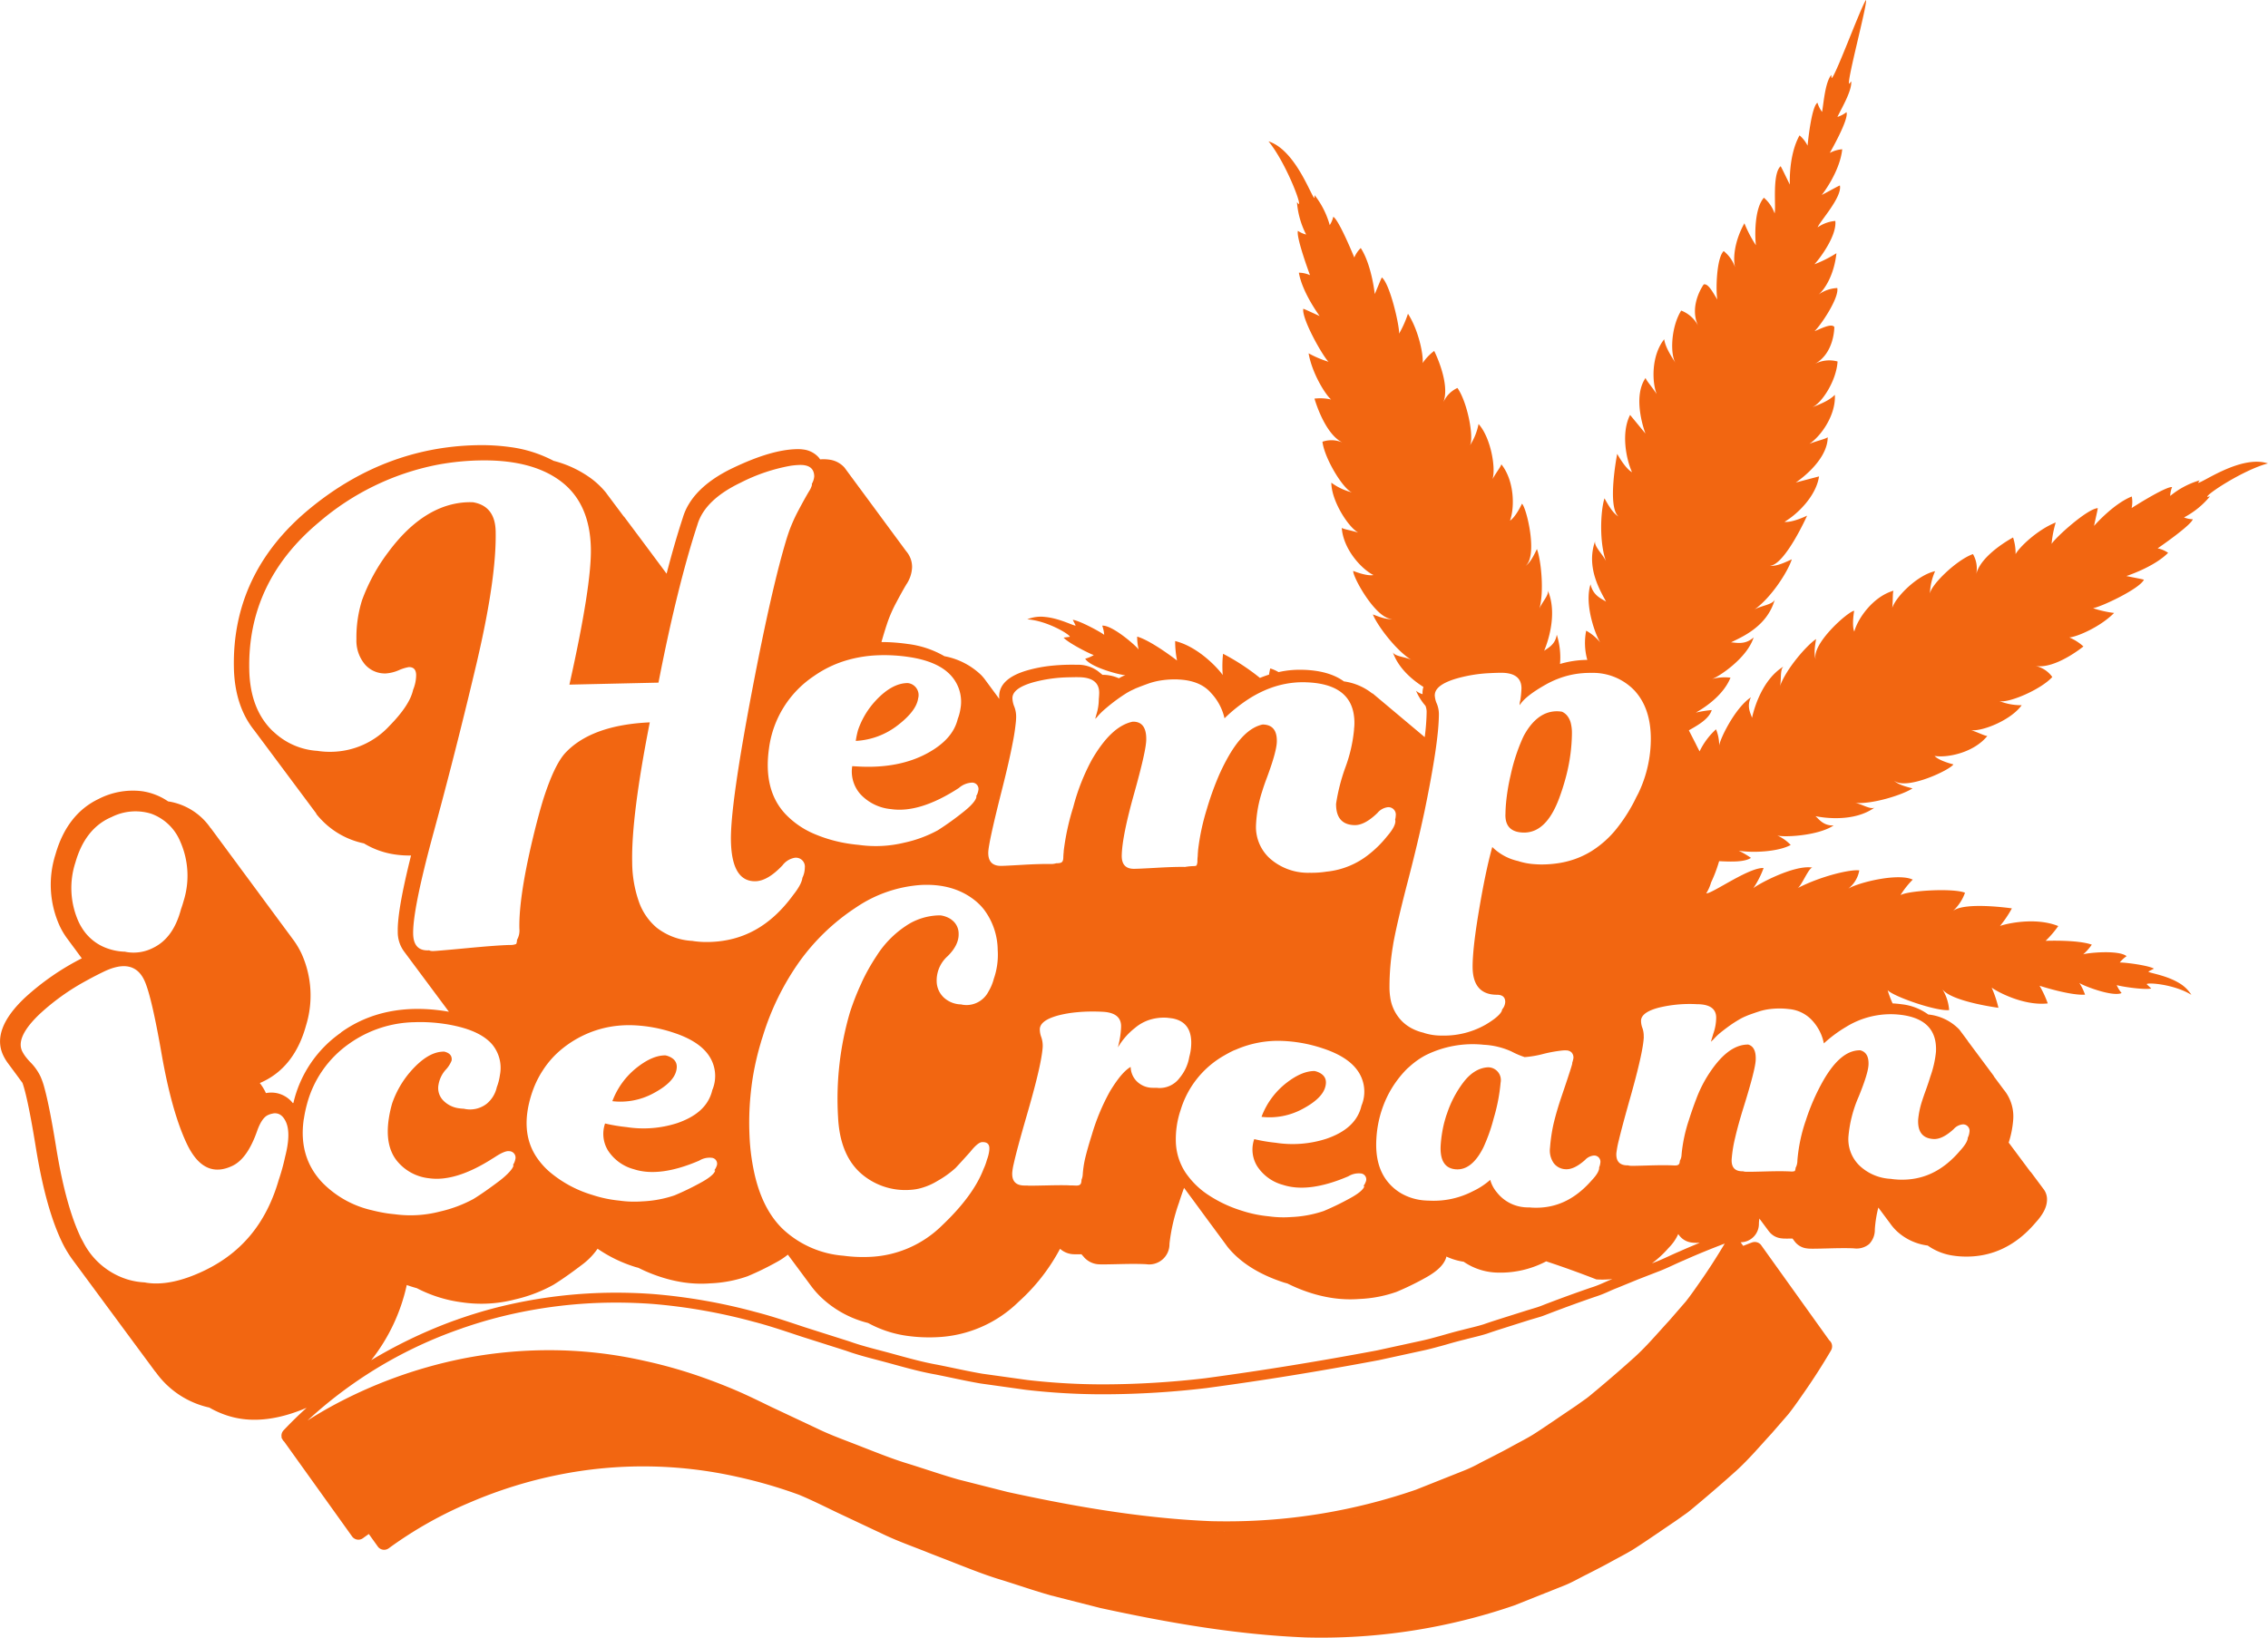 <?xml version="1.0" encoding="UTF-8"?> <svg xmlns="http://www.w3.org/2000/svg" width="495.007" height="357.516" viewBox="0 0 495.007 357.516"><g id="Group_269" data-name="Group 269" transform="translate(8461.531 7379)"><g id="Group_268" data-name="Group 268" transform="translate(-8688.355 -7409.801)"><path id="Path_22924" data-name="Path 22924" d="M287.6,78.871h0l.054-.036Z" transform="translate(214.17 169.282)" fill="#f26611"></path><path id="Path_22929" data-name="Path 22929" d="M287.273,77.351l-.023.007-.022-.01.035,0-.035,0,.022.011Z" transform="translate(212.875 164.037)" fill="#f26611"></path><g id="Group_265" data-name="Group 265" transform="translate(226.824 30.801)"><path id="Path_22934" data-name="Path 22934" d="M706.572,136.165l.339-.5a18.112,18.112,0,0,0-6.424,3.407,5.741,5.741,0,0,1,.407-1.936c-1.434-.163-8.827,4.574-8.827,4.574a6.272,6.272,0,0,0,.032-2.52c-4.085,1.629-8.234,6.42-8.234,6.42.4-1.936.755-3.334.814-3.873-2.258.1-9.22,6.388-10.08,7.809a23.822,23.822,0,0,1,.9-4.683c-4.085,1.629-8.04,5.5-8.759,6.922a11.23,11.23,0,0,0-.547-3.647s-7.212,3.8-8.089,8.211a6.277,6.277,0,0,0-.665-4.583c-3.524,1.222-9.166,6.678-9.4,8.646a13.339,13.339,0,0,1,1.135-4.918c-3.868.846-8.614,5.624-9.352,8.026.177-1.783.054-3.067.263-3.76-4.47,1.294-7.8,6.076-8.551,8.931-.593-1.416-.023-4.551-.023-4.551-1.28.1-9.365,7.207-8.392,10.623-.48-1.253-.118-3.212.077-4.447-2.063,1.366-6.637,6.628-7.908,10.369.412-1.348-.054-3.809.842-4.4-4.719,2.85-6.506,9.3-6.913,11.234-.271-.932-1.24-2.439-.244-4.488-3.542,2.348-6.854,9.315-6.922,10.564a9.333,9.333,0,0,0-.692-3.579,15.718,15.718,0,0,0-3.592,4.823l0-.009-.032-.059-.027-.054-.027-.054-.032-.059-.027-.054-.027-.054-.032-.059-.027-.054-.027-.059-.032-.054-.027-.054-.027-.059-.032-.054-.027-.054-.027-.059-.032-.054-.027-.059-.027-.054-.032-.054-.027-.059-.027-.054-.032-.059-.027-.054-.027-.054-.032-.059-.027-.054L597,193.31l-.032-.054-.027-.054-.027-.059-.032-.054-.027-.054-.027-.059-.027-.054-.032-.054-.027-.059-.027-.054-.032-.059-.027-.054-.032-.054-.027-.059-.027-.054-.027-.054-.032-.059-.027-.054-.027-.054-.032-.059-.027-.054-.027-.059-.032-.054-.027-.059-.027-.054-.032-.054-.027-.059-.027-.054-.032-.054-.027-.059-.027-.054-.032-.059-.027-.054-.027-.054-.032-.059-.027-.054-.027-.054-.032-.059-.027-.054-.027-.054-.032-.059-.027-.054-.027-.059-.032-.054-.027-.059-.027-.054-.032-.054-.027-.059-.027-.054-.032-.054-.027-.059-.027-.054-.032-.059-.027-.054-.027-.054c2.086-1.176,4.388-2.488,5-4.425a24.909,24.909,0,0,0-3.47.556c3.013-1.71,6.248-4.357,7.56-7.623a10.225,10.225,0,0,0-4.022.294c1.466-.507,7.623-4.511,9.076-9.085-1.918,1.728-3.841,1.1-4.931,1.081,1.977-1.036,7.89-3.289,9.555-9.392-.376,1.181-3.181,1.4-4.515,2.267,3.674-2.543,7.365-8.306,8.221-11.012-1.285.593-3.294,1.583-4.791,1.425,3.307-.2,8.13-10.953,8.13-10.953s-3.221,1.579-4.936,1.348c2.873-1.688,6.926-5.673,7.537-9.913l-5.072,1.33c.186-.118,6.913-4.592,6.972-9.876-.692.448-2.122.7-4,1.43,2.384-1.543,5.8-6.148,5.556-10.7-1.231,1.28-3.3,2.068-4.986,2.746,2.068-.846,5.316-5.741,5.578-10.021a6.854,6.854,0,0,0-4.927.511c4.284-2.389,4.217-8.044,4.217-8.044-.651-.873-2.909.38-4.321.918,1.321-1.231,5.384-7.2,4.968-9.419a7.628,7.628,0,0,0-4.108,1.434c1.357-1.086,3.42-4.3,3.922-9.035a26.616,26.616,0,0,1-4.8,2.416c1.28-1.38,4.927-6.316,4.556-9.465a7.945,7.945,0,0,0-3.855,1.4c.371-1.176,5.416-6.605,4.85-9.143-.566.226-1.977,1.041-3.95,2.077,0,0,3.932-4.949,4.465-9.98a6.863,6.863,0,0,0-2.719.8s4.253-7.356,3.646-8.9a6.318,6.318,0,0,1-1.977,1.041c.932-1.941,3.181-5.687,3.013-7.759l-.443.529c-.611-.308,3.9-17.034,3.687-18.291a.962.962,0,0,0-.163.222h0c-1.294,2.158-6.732,16.921-7.375,16.816l-.054-.688c-1.326,1.583-1.656,5.954-2.013,8.08a6.444,6.444,0,0,1-1.009-2.009c-1.366.882-2.14,9.175-2.158,9.379a7.071,7.071,0,0,0-1.751-2.253c-2.429,4.352-2.122,10.591-2.117,10.75-1.009-2.009-1.683-3.5-2.013-4.018-1.918,1.733-.946,9.107-1.317,10.288a8.025,8.025,0,0,0-2.334-3.407c-2.108,2.339-1.986,8.5-1.742,10.379a27.086,27.086,0,0,1-2.511-4.8c-2.321,4.158-2.493,8-2.009,9.668a7.729,7.729,0,0,0-2.515-3.6c-1.611,1.552-1.746,8.8-1.38,10.582-.837-1.267-1.954-3.619-2.986-3.294,0,0-3.307,4.556-1.208,9.021a6.955,6.955,0,0,0-3.7-3.321c-2.253,3.637-2.43,9.533-1.235,11.442-.977-1.547-2.208-3.411-2.475-5.176-2.819,3.551-2.692,9.315-1.638,11.971-1.1-1.706-2.126-2.746-2.429-3.52-3,4.33-.1,11.93-.023,12.138l-3.352-4.072c-1.946,3.8-.941,9.437.421,12.5-1.525-.823-3.235-4.008-3.235-4.008s-2.271,11.582.3,13.7c-1.307-.76-2.375-2.751-3.076-3.986-.86,2.705-1.181,9.569.344,13.794-.584-1.488-2.733-3.321-2.366-4.5-2.154,5.94,1.357,11.256,2.362,13.265-.9-.629-2.819-1.253-3.384-3.791-1.452,4.574,1.249,11.464,2.149,12.736a10.478,10.478,0,0,0-3.1-2.61,13.781,13.781,0,0,0,.244,6.379,21.455,21.455,0,0,0-5.954.887,16.574,16.574,0,0,0-.706-6.388c-.353,2.258-2.009,2.918-2.76,3.52.774-1.819,3-8.125.778-13.215.393,1.013-1.4,2.746-1.828,4.09,1.1-3.8.371-10.768-.529-13.093-.547,1.127-1.371,2.932-2.479,3.674,2.746-2.217.208-12.745-.783-13.577,0,0-1.326,2.891-2.615,3.7,1.022-2.769,1.031-8.619-1.878-12.292-.226.692-1.059,1.665-1.936,3.221.774-2.389-.371-9.067-3.045-12.021a13.294,13.294,0,0,1-1.882,4.678c.937-1.742-.552-9.492-2.728-12.55a6.146,6.146,0,0,0-3.162,3.348c1.81-4.117-1.909-11.433-1.909-11.433a11,11,0,0,0-2.525,2.651c.217-1.579-.8-7.053-3.2-10.772a23.506,23.506,0,0,1-1.936,4.348c.113-1.66-1.982-10.863-3.764-12.27-.258.475-.774,1.823-1.547,3.637,0,0-.647-6.338-3.054-10.057a6.182,6.182,0,0,0-1.412,2.072s-3.325-8.189-4.588-8.895a5.825,5.825,0,0,1-.774,1.819,18.635,18.635,0,0,0-3.3-6.542l-.009.611c-.588.136-4.017-10.437-10.053-12.356l.19.235h0c3.461,4.343,6.945,13.184,6.438,13.487l-.416-.439a18.648,18.648,0,0,0,2,7.058,5.526,5.526,0,0,1-1.792-.8c-.448,1.389,2.638,9.677,2.638,9.677a5.991,5.991,0,0,0-2.43-.543c.747,4.379,4.538,9.465,4.538,9.465-1.787-.8-3.072-1.425-3.579-1.593-.357,2.258,4.312,10.433,5.511,11.573a23.249,23.249,0,0,1-4.348-1.846c.751,4.379,3.7,9.085,4.922,10.084a10.9,10.9,0,0,0-3.637-.195s2.14,7.669,6.112,9.591a6.042,6.042,0,0,0-4.375-.176c.466,3.742,4.6,10.437,6.465,11.062a12.851,12.851,0,0,1-4.529-2.126c.032,4.008,3.692,9.686,5.872,10.9-1.692-.534-2.959-.67-3.592-1.022.349,4.7,4.3,8.972,6.913,10.288-1.5.3-4.407-.9-4.407-.9-.163,1.294,5.072,10.745,8.573,10.469-1.308.222-3.126-.529-4.289-.973.9,2.325,5.067,7.922,8.433,9.94-1.222-.683-3.7-.715-4.09-1.728,1.212,3.542,4.271,6.09,6.691,7.619a4.367,4.367,0,0,0-.2,1.244c0,.109.009.222.018.335a3.984,3.984,0,0,1-1.434-.737,12.68,12.68,0,0,0,2.068,3.289,3.645,3.645,0,0,1,.249,1.307,46.6,46.6,0,0,1-.421,5.515l-.027-.018-.018-.018-.032-.023-.018-.018-.032-.023-.018-.014-.027-.027-.018-.014-.032-.023-.018-.018-.032-.023-.018-.018-.027-.023-.018-.018-.032-.023-.018-.018-.032-.023-.018-.014-.027-.027-.018-.014-.032-.023-.018-.018-.032-.023-.018-.018-.027-.023-.018-.018-.032-.023-.018-.014-.032-.027-.014-.014-.032-.023-.018-.018-.032-.023-.018-.018-.032-.023-.018-.018-.027-.023-.018-.018-.032-.023-.018-.014-.032-.027-.018-.014-.027-.023-.018-.018-.032-.023-.018-.018-.032-.023-.013-.018-.032-.023-.018-.014-.032-.027-.018-.014-.032-.027-.018-.014-.027-.023-.018-.018-.032-.023-.018-.018-.032-.023-.018-.018-.027-.023-.018-.014-.032-.027-.018-.014-.032-.023-.014-.018-.032-.023-.018-.018-.032-.023-.018-.018-.027-.023-.018-.014-.032-.027-.018-.014-.032-.027-.018-.014-.032-.023-.018-.018-.027-.023-.018-.018-.032-.023-.018-.018-.032-.023-.014-.014-.032-.027-.018-.014-.032-.023-.018-.018-.027-.023-.018-.018-.032-.023-.018-.018-.032-.023-.018-.018-.032-.023-.018-.014-.027-.023-.018-.018-.032-.023-.018-.018-.032-.023-.014-.018-.032-.023-.018-.018-.032-.023-.018-.014-.027-.023-.018-.018-.032-.023-.018-.018-.032-.023-.018-.018-.032-.023-.018-.018-.027-.023-.018-.018-.032-.023-.018-.014-.032-.023-.014-.018-.032-.023-.018-.018-.032-.023-.018-.018-.027-.023-.018-.018-.032-.023-.018-.014-.032-.023-.018-.018-.027-.023-.018-.018-.032-.023-.018-.018-.032-.023-.018-.018-.032-.023-.014-.018-.032-.023-.018-.014-.032-.023-.018-.018-.027-.023-.018-.018-.032-.023-.018-.018-.032-.023-.018-.018-.027-.023-.018-.014-.032-.023-.018-.018-.032-.023-.018-.018-.027-.023-.018-.018-.032-.023-.018-.018-.032-.023-.018-.018-.027-.023-.018-.014-.032-.023-.018-.018-.032-.023-.018-.018-.027-.023-.018-.018-.032-.023-.018-.014-.032-.027-.018-.014-.027-.023-.018-.018-.032-.023-.018-.018-.032-.023-.018-.018-.027-.023-.018-.018-.032-.023-.018-.018-.032-.023-.018-.014-.027-.023-.018-.018-.032-.023-.018-.018-.032-.023-.018-.018-.027-.023-.018-.018-.032-.023-.018-.014-.032-.027-.018-.014-.027-.023-.018-.018-.032-.023-.018-.018-.032-.023-.018-.018-.027-.023-.018-.018-.032-.023-.018-.014-.032-.023-.018-.018-.027-.023-.018-.018-.032-.023-.018-.018-.032-.023-.014-.014-.032-.027-.018-.014-.032-.023-.018-.018-.032-.023-.018-.018-.027-.023-.018-.018-.032-.023-.018-.018-.032-.023-.018-.014-.027-.027-.018-.014-.032-.023-.018-.018-.032-.023-.014-.018-.032-.023-.018-.018-.032-.023-.018-.014-.032-.027-.018-.014-.027-.027-.018-.014-.032-.023-.018-.018-.032-.023-.018-.018-.027-.023-.018-.018-.032-.023-.018-.014-.032-.027-.013-.014-.032-.023-.018-.018-.032-.023-.018-.018-.027-.023-.018-.018-.032-.023-.018-.018-.032-.023-.018-.014-.032-.027-.018-.014-.027-.023-.018-.018-.032-.023-.018-.018-.032-.023-.014-.018-.032-.023-.018-.014-.032-.027-.018-.014-.027-.023-.018-.018-.032-.023-.018-.018-.032-.023-.018-.018-.032-.023-.018-.018-.027-.023-.018-.014-.032-.027-.018-.014-.032-.023-.014-.018-.032-.023-.018-.018-.032-.023-.018-.018-.027-.023-.018-.014-.032-.027-.018-.014-.032-.023-.018-.018-.027-.023-.018-.018-.032-.023-.018-.018-.032-.023-.018-.018-.032-.023-.014-.014-.032-.027-.018-.014-.032-.023-.018-.018-.027-.023-.018-.018-.032-.023-.018-.018-.032-.023-.018-.014-.027-.027-.018-.014-.032-.023-.018-.018-.032-.023-.018-.018-.032-.023-.013-.018-.032-.023-.018-.018-.032-.023-.018-.014-.027-.023-.018-.018-.032-.023-.018-.018-.032-.023-.018-.018-.027-.023-.018-.018-.032-.023-.018-.014-.032-.023-.018-.018-.027-.023-.018-.018-.032-.023-.018-.018-.032-.023-.018-.018-.027-.023-.018-.018-.032-.023-.018-.014-.032-.023-.018-.018-.027-.023-.018-.018-.032-.023-.018-.018-.032-.023-.018-.018-.027-.023-.018-.014-.032-.023-.018-.018-.032-.023-.018-.018-.027-.023-.018-.018-.032-.023-.018-.018-.032-.023-.018-.018-.027-.023-.018-.014-.032-.023-.018-.018-.032-.023-.018-.018-.027-.023-.018-.018-.032-.023-.018-.018-.032-.023-.014-.014-.032-.027-.018-.014-.032-.023-.018-.018-.032-.023-.018-.018-.027-.023-.018-.018-.032-.023-.018-.018-.032-.023-.018-.014-.027-.023-.018-.018-.032-.023-.018-.018-.032-.023-.014-.018-.032-.023-.018-.018-.032-.023-.018-.018-.032-.023-.018-.014-.027-.023-.018-.018-.032-.023-.018-.018-.032-.023-.018-.018-.027-.023-.018-.018-.032-.023-.018-.014-.032-.023-.014-.018-.032-.023-.018-.018-.032-.023-.018-.018-.027-.023-.018-.018-.032-.023-.018-.018-.032-.023-.018-.014-.032-.023-.018-.018-.027-.023-.018-.018-.032-.023-.018-.018-.032-.023-.014-.018-.032-.023-.018-.014-.032-.023-.018-.018-.027-.023-.018-.018-.032-.023-.018-.018-.032-.023-.018-.018-.032-.023-.018-.018-.027-.023-.018-.014-.032-.023-.018-.018-.032-.023-.014-.018-.032-.023-.018-.018-.032-.023-.018-.014-.027-.027-.018-.014-.032-.023-.018-.018-.032-.023-.018-.018-.032-.023-.018-.018-.027-.023-.018-.018-.032-.023-.018-.014-.032-.027-.014-.014-.032-.023-.018-.018-.032-.023-.018-.018a12.737,12.737,0,0,0-6.171-2.624c-2.176-1.588-5.217-2.448-9.071-2.534a21.767,21.767,0,0,0-2.773.109,20.936,20.936,0,0,0-2.42.4,7.88,7.88,0,0,0-1.81-.8,13.63,13.63,0,0,0-.267,1.348c-.661.213-1.326.443-1.982.719a48.32,48.32,0,0,0-8.049-5.271,24.965,24.965,0,0,0-.072,4.655c-.642-1-5.053-6.117-10.383-7.429a21.986,21.986,0,0,0,.407,4.248s-5.542-4.312-8.7-5.221a12.378,12.378,0,0,0,.326,2.846c-.321-.629-5.714-5.4-7.954-5.239a7.312,7.312,0,0,1,.43,2c-1.136-.828-5.51-3.149-6.859-3.266l.629,1.217c-.19.267-3.3-1.52-6.651-1.846h0a7.8,7.8,0,0,0-3.909.516c4.375.294,9.428,3.384,9.284,3.814l-1.348.181c.869,1.045,5.257,3.343,6.578,3.809a7.007,7.007,0,0,1-1.868.792c1.158,1.945,8.094,3.683,8.8,3.588a6.586,6.586,0,0,0-1.439.692,8.609,8.609,0,0,0-3.57-.76l-.018,0-.014-.018-.013,0-.036-.032-.014-.009-.036-.032-.009-.009-.036-.032-.014-.009-.036-.032-.014-.009-.036-.032-.009-.009-.036-.032-.014,0-.036-.032-.014-.009-.036-.032-.009-.009-.036-.032-.014-.009-.036-.032-.014-.009-.036-.032-.009,0-.036-.032-.014-.009-.036-.032-.014-.009-.036-.032-.009-.009-.036-.032-.014-.009-.036-.032-.014-.009-.036-.032-.009,0-.036-.032-.014-.009-.036-.032a7.406,7.406,0,0,0-4.664-1.434,43.943,43.943,0,0,0-5.384.195,30.592,30.592,0,0,0-5.5,1.045c-3.972,1.163-6.013,3.031-6.067,5.556a5.5,5.5,0,0,0,.027.661l-.036-.045-.036-.05-.036-.05-.036-.05-.041-.05-.036-.05-.036-.054-.036-.05-.041-.05-.036-.05-.036-.05-.036-.05-.041-.054-.036-.05-.036-.05-.036-.05-.041-.05-.036-.05-.036-.054-.041-.05-.036-.05-.036-.05-.036-.05-.036-.05-.041-.05-.036-.05-.036-.054-.041-.05-.036-.05-.036-.05-.036-.05-.041-.05-.036-.054-.036-.05-.036-.05-.041-.05-.036-.05-.036-.05-.041-.054-.036-.05-.036-.05-.036-.05-.036-.05-.041-.05-.036-.05-.036-.05-.041-.054-.036-.05-.036-.05-.036-.05-.041-.05-.036-.05-.036-.054-.036-.05-.041-.05-.036-.05-.036-.05-.036-.05-.041-.054-.036-.05-.036-.05-.036-.05-.041-.05-.036-.05-.036-.05-.036-.05-.041-.054-.036-.05-.036-.05-.041-.05-.036-.05-.036-.05-.036-.054-.041-.05-.036-.05-.036-.05-.036-.05-.041-.05-.036-.054-.036-.05-.036-.05-.041-.05-.014-.018a11,11,0,0,0-.878-1.041,15.725,15.725,0,0,0-8.03-4.126,20.964,20.964,0,0,0-8.044-2.674,40.183,40.183,0,0,0-5.7-.416c.493-1.733.973-3.28,1.43-4.6a30.674,30.674,0,0,1,1.85-4.112c.8-1.511,1.516-2.8,2.122-3.818a7.218,7.218,0,0,0,1.285-3.832,5.254,5.254,0,0,0-1.276-3.456l-.045-.059c-.032-.041-.059-.086-.09-.122l-.045-.059c-.032-.041-.059-.086-.09-.127l-.045-.059-.045-.059c-.032-.041-.059-.086-.091-.127l-.045-.059-.045-.059c-.032-.041-.059-.086-.09-.127l-.045-.059c-.032-.041-.059-.086-.09-.122l-.045-.063-.045-.059c-.032-.041-.059-.086-.09-.122l-.045-.063-.045-.059c-.032-.041-.059-.086-.091-.122l-.045-.059c-.032-.041-.059-.086-.09-.127l-.045-.059-.045-.059c-.032-.041-.059-.086-.091-.127l-.045-.059-.045-.059c-.032-.041-.059-.086-.09-.127l-.045-.059c-.032-.041-.059-.086-.09-.122l-.045-.063-.045-.059c-.032-.041-.059-.086-.09-.122l-.045-.059-.045-.063c-.032-.041-.059-.086-.091-.122l-.045-.059c-.032-.041-.059-.086-.091-.127l-.045-.059-.045-.059c-.032-.041-.059-.086-.091-.127l-.045-.059-.045-.063c-.032-.036-.059-.081-.09-.118l-.045-.063c-.032-.041-.059-.086-.09-.122l-.045-.059-.045-.063c-.032-.041-.059-.086-.09-.122l-.045-.059c-.032-.041-.059-.086-.09-.127l-.045-.059-.045-.059c-.032-.041-.059-.086-.091-.127l-.045-.059-.045-.059c-.032-.041-.059-.086-.091-.127l-.045-.059c-.032-.041-.059-.086-.091-.122l-.045-.059-.045-.063c-.032-.036-.059-.086-.09-.122l-.045-.059-.045-.063c-.032-.036-.059-.086-.09-.122l-.045-.059c-.032-.041-.059-.086-.09-.127l-.045-.059-.045-.059c-.032-.041-.059-.086-.091-.127l-.045-.059-.045-.059c-.032-.041-.059-.086-.09-.127l-.045-.059c-.032-.036-.059-.086-.091-.122l-.045-.059-.045-.063c-.032-.036-.059-.086-.09-.122l-.045-.059-.045-.063c-.032-.036-.059-.086-.09-.122l-.045-.059c-.032-.041-.059-.086-.09-.127l-.045-.059-.045-.059c-.032-.041-.059-.086-.091-.127l-.045-.059-.045-.059c-.032-.041-.059-.086-.09-.127l-.045-.059c-.032-.036-.059-.086-.09-.122l-.045-.059-.045-.063c-.032-.036-.059-.086-.09-.122l-.045-.059-.045-.063c-.032-.036-.059-.086-.09-.122l-.045-.059c-.032-.041-.059-.086-.09-.127l-.045-.059-.045-.059c-.032-.041-.059-.086-.091-.127l-.045-.059-.045-.059c-.032-.041-.059-.086-.09-.122l-.045-.063c-.032-.036-.059-.086-.09-.122l-.045-.059-.045-.063c-.032-.036-.059-.086-.09-.122l-.045-.059-.045-.063c-.032-.036-.059-.081-.09-.122l-.045-.059c-.032-.041-.059-.086-.09-.127l-.045-.059-.045-.059c-.032-.041-.059-.086-.091-.127l-.045-.059c-.032-.036-.059-.086-.091-.122l-.045-.059-.045-.063c-.032-.036-.059-.086-.09-.122l-.045-.059-.045-.063c-.032-.036-.059-.086-.09-.122l-.045-.059c-.032-.041-.059-.086-.09-.127l-.045-.059-.045-.059c-.032-.041-.059-.086-.09-.127l-.045-.059-.045-.059c-.032-.041-.059-.086-.091-.127l-.045-.059c-.032-.036-.059-.086-.091-.122l-.045-.059-.045-.063c-.032-.036-.059-.086-.09-.122l-.045-.059-.045-.063c-.032-.036-.059-.086-.09-.122l-.045-.059c-.032-.041-.059-.086-.09-.127l-.045-.059-.045-.059c-.032-.041-.059-.086-.09-.127l-.045-.059-.045-.059c-.032-.041-.059-.086-.091-.122l-.045-.063c-.032-.036-.059-.086-.091-.122l-.045-.059-.045-.063c-.032-.036-.059-.086-.09-.122l-.045-.059-.045-.059c-.032-.041-.059-.086-.09-.127l-.045-.059c-.032-.041-.059-.086-.09-.122l-.045-.063-.045-.059c-.032-.041-.059-.086-.091-.122l-.045-.063-.045-.059c-.032-.041-.059-.086-.091-.122l-.045-.063c-.032-.036-.059-.086-.091-.122l-.045-.059-.045-.059c-.032-.041-.059-.086-.09-.127l-.045-.059-.045-.063c-.032-.036-.059-.081-.09-.122l-.045-.059c-.032-.041-.059-.086-.09-.122l-.045-.063-.045-.059c-.032-.041-.059-.086-.091-.122l-.045-.063-.045-.059c-.032-.041-.059-.086-.09-.122l-.045-.059c-.032-.041-.059-.086-.091-.127l-.045-.059-.045-.059c-.032-.041-.059-.086-.09-.127l-.045-.059c-.032-.041-.059-.086-.09-.122l-.045-.063-.045-.059c-.032-.041-.059-.086-.09-.122l-.045-.063-.045-.059c-.032-.041-.059-.086-.091-.122l-.045-.059c-.032-.041-.059-.086-.091-.127l-.045-.059-.045-.059c-.032-.041-.059-.086-.09-.127l-.045-.059-.045-.059c-.032-.041-.059-.086-.09-.127l-.045-.059c-.032-.041-.059-.086-.09-.122l-.045-.063-.045-.059c-.032-.041-.059-.086-.09-.122l-.045-.063-.045-.059c-.032-.041-.059-.086-.09-.122l-.045-.059c-.032-.041-.059-.086-.091-.127l-.045-.059-.045-.059c-.032-.041-.059-.086-.09-.127l-.045-.059-.045-.059c-.032-.041-.059-.086-.09-.127a5.341,5.341,0,0,0-3.352-1.737,9.161,9.161,0,0,0-1.439-.081c-.167,0-.344.023-.516.032l-.036-.05c-.032-.041-.059-.086-.091-.122l-.045-.063-.045-.059c-.032-.041-.059-.086-.09-.122a5.346,5.346,0,0,0-3.357-1.742,8.58,8.58,0,0,0-1.434-.077c-3.773.081-8.347,1.434-13.98,4.126-5.945,2.841-9.618,6.515-10.894,10.835-1.194,3.637-2.38,7.732-3.542,12.224l-.032-.041-.045-.059-.045-.059-.041-.059-.05-.068-.045-.059-.041-.054-.05-.068-.045-.059-.045-.063-.041-.054-.05-.068-.045-.059-.045-.063-.041-.054-.05-.068-.045-.063-.041-.054-.05-.068-.045-.059-.045-.059-.041-.059-.05-.068-.045-.059-.045-.059-.041-.059-.05-.068-.045-.059-.041-.054-.05-.068-.045-.059-.045-.063-.041-.054-.05-.068-.041-.059-.05-.063-.041-.054-.05-.068-.045-.059-.041-.059-.05-.068-.045-.059-.045-.059-.041-.059-.05-.063-.045-.059-.045-.063-.041-.059-.05-.063-.045-.063-.041-.054-.05-.068-.045-.059-.045-.063-.041-.054-.05-.068-.041-.059-.045-.059-.05-.068-.045-.059-.045-.059-.041-.059-.05-.063-.045-.059-.045-.063-.041-.054-.05-.068-.041-.059-.045-.059-.05-.068-.045-.059-.045-.063-.041-.054-.05-.068-.045-.059-.045-.063-.041-.054-.05-.068-.041-.059-.045-.059-.05-.063-.045-.059-.045-.063-.041-.054-.05-.068-.041-.059-.05-.063-.041-.054-.05-.068-.045-.063-.041-.054-.05-.068-.045-.059-.045-.063-.041-.054-.05-.068-.045-.059-.045-.063-.041-.054-.05-.068-.045-.059-.041-.054-.05-.068-.045-.059-.045-.063-.041-.054-.05-.068-.041-.059-.05-.063-.041-.054-.05-.068-.045-.063-.041-.054-.05-.068-.045-.059-.045-.063-.041-.054-.05-.068-.041-.059-.05-.063-.041-.054-.05-.068-.045-.059-.041-.054-.05-.068-.041-.059-.05-.063-.041-.054-.05-.068-.041-.059-.05-.063-.041-.059-.045-.063-.05-.063-.041-.054-.05-.068-.045-.059-.045-.063-.041-.054-.05-.068-.041-.059-.05-.063-.041-.054-.05-.063-.045-.063-.041-.054-.05-.068-.041-.059-.05-.063-.041-.054-.05-.068-.041-.059-.045-.059-.05-.068-.041-.059-.05-.063-.041-.054-.05-.068-.045-.059-.045-.063-.041-.054-.05-.068-.041-.059-.045-.059-.05-.063-.041-.059-.05-.063-.041-.054-.05-.068-.041-.059-.05-.063-.041-.054-.05-.068-.045-.063-.041-.054-.05-.068-.041-.059-.05-.063-.041-.054-.05-.068-.041-.059-.05-.063-.041-.054-.05-.068-.045-.059-.041-.054-.05-.068-.041-.059-.05-.063-.041-.054-.05-.068-.041-.059-.05-.063-.041-.054-.05-.068-.045-.063-.041-.054-.05-.068-.041-.059-.05-.063-.041-.054-.05-.068-.041-.059-.05-.063-.041-.054L363,143.6l-.045-.059-.041-.054-.05-.068-.041-.059-.05-.063-.041-.054-.05-.068-.041-.059-.05-.063-.041-.054-.05-.068-.045-.063-.041-.054-.05-.068-.041-.059-.05-.063-.041-.054-.05-.068-.041-.059-.05-.063-.041-.054-.045-.063-.05-.063-.041-.054-.05-.068-.041-.059-.05-.063-.041-.054-.05-.068-.041-.059-.05-.063-.041-.059-.045-.063-.05-.063-.041-.054-.05-.068-.041-.059-.05-.063-.041-.054-.05-.068-.041-.059-.045-.059-.05-.063-.041-.059-.05-.063-.041-.054-.05-.068-.041-.059-.05-.063-.041-.054-.05-.068-.041-.059-.045-.059-.05-.068-.041-.059-.05-.063-.041-.054-.05-.068-.041-.059-.05-.059-.041-.059-.05-.068-.045-.059-.041-.054-.05-.068-.041-.059-.05-.063-.041-.054-.05-.068-.041-.059-.05-.063-.041-.054-.05-.068-.045-.063-.041-.054-.05-.068-.041-.059-.05-.059-.041-.059-.05-.068-.041-.059-.05-.059-.041-.059-.05-.068a18.313,18.313,0,0,0-3.307-3.194,23.989,23.989,0,0,0-8.22-3.873,28.149,28.149,0,0,0-9.456-3,45.7,45.7,0,0,0-7.474-.412c-13.432.3-25.756,5.054-36.623,14.125-11.066,9.238-16.522,20.839-16.228,34.484.122,5.551,1.62,10.13,4.452,13.65l.036.05.054.072.041.059.05.059.036.054.054.072.041.054.05.063.036.054.054.072.045.059.036.054.054.068.041.059.05.063.036.054.054.068.041.059.05.063.036.054.054.068.045.059.036.054.054.072.041.054.05.063.036.054.054.072.041.054.05.063.041.059.045.063.05.063.036.054.054.068.041.059.05.063.036.054.054.068.041.059.05.063.041.054.045.063.05.063.036.054.054.072.041.054.05.063.036.054.054.068.041.059.045.059.05.068.041.059.05.063.036.054.054.068.041.059.05.063.036.054.054.068.041.059.045.059.05.063.041.059.05.063.036.054.054.068.041.059.05.063.036.054.054.068.045.063.036.054.054.068.041.059.05.063.036.054.054.068.041.059.05.063.036.054.054.068.045.059.036.054.054.068.041.059.05.063.036.054.054.068.041.059.05.063.036.054.054.068.045.063.036.054.054.068.041.059.05.063.036.054.054.068.041.059.05.063.036.054.054.068.045.059.036.054.054.068.041.059.05.063.036.054.054.068.041.059.05.063.036.054.054.068.045.063.036.054.054.068.041.059.05.063.036.054.054.068.041.059.05.063.041.054.045.063.05.063.036.054.054.068.041.059.05.063.036.054.054.068.041.059.05.063.041.059.045.063.05.063.036.054.054.068.041.059.05.063.036.054.054.068.041.059.045.059.05.063.041.059.05.063.036.054.054.068.041.059.05.063.036.054.054.068.041.059.045.059.05.068.041.059.05.063.036.054.054.068.041.059.05.063.036.054.054.068.045.059.036.054.054.068.041.059.05.063.036.054.054.068.041.059.05.063.036.054.054.068.045.063.036.054.054.068.041.059.05.063.036.054.054.068.041.059.05.063.036.054.054.068.045.059.036.054.054.068.041.059.05.063.036.054.054.068.041.059.05.063.036.054.054.068.045.063.036.054.054.068.041.059.05.063.036.05.054.072.041.059.05.063.041.054.045.063.05.063.036.054.054.068.041.059.05.063.036.054.054.068.041.059.05.063.041.054.045.068.05.063.036.05.054.072.041.059.05.063.036.05.054.072.041.059.05.063.041.054.045.063.05.063.036.054.054.068.041.059.05.063.036.054.054.068.041.059.045.059.05.068.041.059.05.063.036.05.054.072.041.059.05.063.036.05.054.072.041.059.045.054.05.068.041.059.05.063.036.054.054.068.041.059.05.063.036.054.054.068.045.063.036.05.054.072.041.059.05.063.036.05.054.072.041.059.05.059.036.054.054.072.045.059.036.054.054.068.041.059.05.063.036.054.054.068.041.059.05.063.036.054.054.068.045.059.036.054.054.072.041.054.05.063.036.054.054.072.041.054.05.063.036.054.054.072.045.059.036.054.054.068.041.059a18.105,18.105,0,0,0,1.33,1.493,17.83,17.83,0,0,0,9.085,4.949,17.978,17.978,0,0,0,6.859,2.434,21.145,21.145,0,0,0,3.42.208c-2.013,8.04-2.972,13.518-2.9,16.64a7.11,7.11,0,0,0,1.366,4.3l.041.059.05.063.045.063.045.059.041.059.05.063.045.063.045.059.041.059.05.063.045.063.041.054.05.068.045.059.045.063.041.054.05.068.045.059.045.063.041.054.05.068.045.059.041.059.05.063.045.063.045.059.041.059.05.063.045.063.045.059.045.059.045.063.045.063.041.054.05.068.045.059.045.063.041.054.05.068.045.059.045.063.045.059.045.063.045.059.041.059.05.063.045.063.045.059.041.059.05.063.045.059.041.063.05.063.045.059.045.063.041.054.05.068.045.059.045.063.041.054.05.068.045.059.045.059.045.063.045.059.045.063.041.059.05.063.045.059.045.063.041.059.05.063.045.063.041.054.05.068.045.059.045.063.041.054.05.068.045.059.045.063.041.054.05.068.045.059.041.059.05.063.045.059.045.063.041.059.05.063.045.059.045.063.041.059.05.063.045.063.041.054.05.068.045.059.045.063.041.054.05.068.045.059.045.063.041.054.05.068.045.059.041.059.05.063.045.059.045.063.041.059.05.063.045.059.045.063.041.059.05.063.045.063.041.054.05.068.045.059.045.063.041.054.05.068.045.059.045.063.045.059.045.059.045.063.041.059.05.063.045.059.045.063.041.059.05.063.045.059.045.063.045.059.045.063.045.063.041.054.05.068.045.059.045.063.041.054.05.068.045.059.041.059.05.063.045.059.045.063.041.059.05.063.045.059.045.063.041.059.05.063.045.059.041.059.05.068.045.059.045.063.041.054.05.068.045.059.045.063.041.054.05.068.045.059.041.059.05.063.045.059.045.063.041.059.05.063.045.059.045.063.041.059.05.063.045.063.041.054.05.068.045.059.045.063.041.054.05.068.045.059.045.059.041.059.05.068.045.059.041.059.05.063.045.059.045.063.041.059.05.063.045.059.045.063.041.059.05.063.045.063.041.054.05.068.045.059.045.059.041.059.05.068.045.059.045.059.041.059.05.063.045.063.041.059.05.063.045.059.045.063.027.036c-.4-.072-.805-.136-1.226-.2-8.7-1.258-16.219.33-22.341,4.723a25.8,25.8,0,0,0-10.378,15.355l-.136.014-.054-.077a6.024,6.024,0,0,0-3.755-2.149,6.163,6.163,0,0,0-2.054.054l-.036-.086a10.784,10.784,0,0,0-1.294-2.113c.253-.1.511-.222.76-.344,4.569-2.2,7.7-6.307,9.324-12.206a22.167,22.167,0,0,0-.964-15.667,18.306,18.306,0,0,0-1.651-2.832l-.063-.086-.059-.077-.063-.09-.063-.081-.054-.072-.068-.09-.05-.072-.072-.1-.054-.072-.068-.09-.054-.077-.063-.086-.063-.086-.054-.072-.068-.09-.054-.077-.063-.086-.059-.077-.068-.09-.054-.072-.068-.091-.059-.081-.059-.077-.063-.09-.059-.072-.063-.086-.054-.081-.068-.086-.054-.077-.068-.09-.063-.081-.054-.077-.068-.086-.054-.077-.063-.086-.059-.077-.063-.09-.059-.077-.063-.09-.063-.081-.054-.072-.068-.09-.054-.077-.063-.086-.059-.077-.068-.09-.054-.072-.068-.09-.059-.081-.054-.077-.068-.09-.054-.072-.068-.091-.054-.072-.068-.095-.054-.072-.068-.091-.059-.081-.059-.077-.063-.086-.059-.077-.063-.09-.054-.072-.068-.09-.059-.077-.063-.091-.054-.072-.068-.09-.063-.081-.054-.077-.068-.09-.05-.068-.068-.1-.059-.077-.063-.086-.059-.077-.063-.09-.063-.081-.054-.077-.068-.086-.054-.077-.063-.086-.059-.077-.068-.09-.054-.077-.068-.09-.059-.081-.059-.072-.063-.091-.054-.077-.063-.086-.059-.077-.068-.09-.054-.072-.068-.09-.059-.081-.059-.077-.063-.091-.059-.072-.063-.086-.059-.081-.063-.091-.059-.072-.063-.09-.063-.081-.054-.077-.068-.086-.054-.077-.063-.086-.059-.077-.068-.091-.054-.077-.063-.09-.063-.081-.054-.072-.068-.09-.054-.077-.068-.09-.054-.068-.068-.1-.054-.077-.068-.086-.059-.081-.059-.077-.063-.091-.059-.072-.063-.09-.054-.072-.068-.1-.054-.072-.068-.09-.054-.077-.068-.086-.063-.086-.054-.072-.068-.09-.05-.072-.068-.091-.059-.077-.063-.09-.059-.072-.063-.09-.063-.081-.054-.077-.068-.09-.05-.068-.072-.1-.054-.077-.068-.086-.054-.077-.068-.09-.059-.081-.054-.077-.068-.086-.054-.077-.063-.086-.059-.077-.068-.09-.054-.077-.068-.091-.059-.081-.059-.072-.063-.09-.059-.077-.063-.086-.059-.077-.063-.09-.059-.072-.063-.09-.063-.081-.054-.077-.068-.09-.054-.072-.063-.086-.059-.081-.063-.09-.059-.072-.063-.09-.063-.081-.054-.077-.068-.09-.054-.072-.068-.091-.054-.072-.068-.09-.054-.077-.068-.09-.059-.081-.059-.072-.063-.09-.054-.077-.068-.091-.054-.068-.068-.1-.054-.077-.068-.086-.059-.081-.059-.077-.063-.09-.059-.077-.063-.086-.054-.072-.068-.1-.059-.072-.063-.091-.059-.077-.063-.09-.063-.081-.054-.072-.068-.09-.05-.072-.072-.091-.054-.077-.068-.09-.054-.072-.063-.09-.063-.081-.054-.077-.068-.09-.054-.072-.063-.086-.059-.081-.068-.09-.054-.072-.068-.091-.059-.081-.059-.077-.063-.086-.059-.077-.063-.086-.054-.077-.068-.09-.054-.077-.068-.091-.063-.081-.054-.072-.068-.091-.054-.077-.063-.086-.059-.077-.063-.091-.059-.077-.063-.086-.063-.081-.054-.077-.068-.09-.054-.072-.063-.086-.059-.081-.068-.091-.054-.072-.068-.09-.059-.081-.054-.077-.068-.09-.054-.072-.068-.091-.054-.072-.068-.09-.054-.077-.068-.09-.059-.081-.059-.072-.063-.091-.059-.077-.063-.09-.054-.068-.068-.095-.054-.077-.068-.086-.054-.077-.068-.09-.063-.081-.054-.077-.068-.086-.05-.072-.068-.1-.059-.072-.063-.091-.059-.077-.063-.09-.063-.081-.054-.072-.068-.09-.054-.077-.063-.086-.059-.077-.068-.09-.054-.077-.068-.086-.059-.081-.054-.077-.068-.091-.054-.072-.063-.086-.059-.081-.068-.09-.054-.072-.068-.09a13.735,13.735,0,0,0-9.279-5.832,13.556,13.556,0,0,0-5.719-2.226,16.348,16.348,0,0,0-9.5,1.724c-4.556,2.19-7.7,6.252-9.361,12.075a21.76,21.76,0,0,0,.909,15.6,16.126,16.126,0,0,0,1.8,2.972l.054.072.068.091.054.077.063.086.059.077.068.09.054.072.068.1.059.081.054.072.068.09.054.072.063.09.059.077.068.091.054.072.068.09.059.081.054.077.068.09.054.072.068.09.054.068.068.1.054.072.068.09.063.081.054.072.068.1.054.072.068.091.05.068.072.1.05.072.072.095.05.072.068.091.063.081.054.072.068.1.05.068.072.1.054.072.068.09.054.077.068.09.059.081.054.072.068.09.054.072a55.649,55.649,0,0,0-12.442,8.619c-4.873,4.61-6.461,8.831-4.719,12.541a10.524,10.524,0,0,0,1.1,1.814l.054.077.068.09.054.072.063.086.059.081.068.09.054.072.068.091.059.081.054.072.068.09.054.077.063.086.059.077.068.09.054.077.068.09.059.081.059.072.063.09.059.077.063.09.054.068.068.1.054.072.068.09.063.081.054.077.068.09.054.072.068.091.05.072.068.1.059.072.063.09.059.072.068.1.059.081.054.072.068.091.05.068.072.1.054.077.068.091.054.072.068.09.059.081.054.077.068.09.054.072.063.081c.439,1.172,1.38,4.538,2.914,14.039,1.425,8.791,3.257,15.5,5.605,20.49a24.812,24.812,0,0,0,2.344,3.99l.059.077.063.086.059.077.063.086.059.077.063.09.059.077.063.09.063.081.054.072.068.09.054.077.063.086.059.077.063.09.059.072.063.09.063.081.054.077.068.09.054.072.068.091.054.072.068.095.054.072.068.091.059.081.059.077.063.086.059.077.063.09.054.072.068.09.054.077.068.091.054.072.068.09.059.081.059.077.063.09.054.068.068.1.059.077.063.086.059.077.063.09.063.081.054.072.068.09.054.077.063.086.059.077.068.09.054.077.068.086.059.086.054.072.068.091.054.077.063.086.059.077.068.09.054.072.068.091.059.081.059.077.063.091.059.072.063.086.054.081.068.086.054.077.068.09.063.081.054.077.068.086.054.077.063.086.059.077.063.091.059.077.063.09.063.081.054.072.068.09.054.077.068.086.05.072.072.1.054.077.068.086.059.081.054.077.068.09.054.072.068.09.054.072.068.1.054.072.068.091.054.077.068.086.059.081.059.077.063.09.054.072.068.09.059.077.063.091.059.072.063.09.063.081.054.077.068.09.05.068.068.1.059.077.063.086.059.077.063.09.063.081.054.077.068.086.054.077.063.086.059.077.068.09.054.077.068.091.059.081.059.072.063.09.059.077.059.086.059.077.068.09.054.072.068.09.059.081.059.077.063.09.059.072.063.086.059.081.063.091.059.072.063.09.063.081.054.077.068.086.054.077.068.091.05.072.072.09.054.077.063.09.063.081.054.072.068.09.054.077.068.091.054.068.068.1.054.077.068.086.059.081.059.077.063.09.059.072.063.09.054.072.068.1.054.072.068.09.054.077.068.086.063.086.054.072.063.09.054.072.068.091.059.077.063.091.059.072.063.09.063.081.054.077.068.09.054.072.063.086.059.081.068.086.054.077.068.091.059.081.054.077.068.086.054.077.063.086.059.077.068.09.054.077.068.091.059.081.059.072.063.091.059.077.063.086.054.077.068.09.059.077.063.086.063.081.054.077.068.09.054.072.063.086.059.081.063.091.059.072.063.09.063.081.054.077.068.086.054.077.068.091.054.072.068.09.054.077.068.09.059.081.059.072.063.09.059.077.063.091.054.068.068.095.054.077.068.086.054.077.068.09.059.081.059.077.063.086.054.072.068.095.059.072.063.091.059.077.063.09.063.081.054.072.068.09.054.077.063.086.059.077.063.09.059.072.063.09.063.081.054.077.068.09.054.072.063.086.059.081.068.09.054.072.068.09.059.081.059.077.063.086.059.077.063.086.054.077.068.09.054.077.068.09.063.081.054.072.063.091.059.077.063.086.059.077.063.091.059.077.063.086.063.081.054.077.068.09.054.072.068.09.05.072.072.1.054.072.068.09.059.081.054.077.068.09.054.072a19.512,19.512,0,0,0,10.211,7.388c.5.154,1,.285,1.52.4a20.317,20.317,0,0,0,4.094,1.8,18.959,18.959,0,0,0,2.909.661c4.28.62,9.062-.2,14.233-2.411q-2.62,2.362-5.049,4.94a1.682,1.682,0,0,0-.394,1.543l-.059.059.19.262a1.445,1.445,0,0,0,.145.29,1.817,1.817,0,0,0,.253.271,1.785,1.785,0,0,0,.507.294,1.785,1.785,0,0,1-.507-.294l14.857,20.748a1.7,1.7,0,0,0,2.371.344l.122-.09c.376-.276.76-.543,1.14-.814l1.982,2.769a1.7,1.7,0,0,0,2.371.344l.122-.09a87.724,87.724,0,0,1,17.735-9.971,97.39,97.39,0,0,1,19.21-5.976,93.663,93.663,0,0,1,38.972.439,103.7,103.7,0,0,1,13.509,3.927c2.755,1.145,5.429,2.484,8.121,3.782l9.944,4.683c3.013,1.466,6.167,2.6,9.288,3.823,2.162.882,4.357,1.692,6.533,2.561,3.434,1.339,6.863,2.719,10.415,3.773,3.529,1.1,7.04,2.316,10.614,3.334L467,381.852c14.577,3.167,29.534,5.814,44.885,6.424a129.621,129.621,0,0,0,45.414-6.985l10.727-4.271c1.792-.683,3.456-1.688,5.176-2.525,1.706-.882,3.416-1.737,5.09-2.665s3.375-1.778,5-2.773c1.61-1.018,3.189-2.1,4.768-3.167l4.7-3.2,2.312-1.638c.756-.566,1.47-1.2,2.2-1.8q4.357-3.644,8.528-7.393c2.764-2.52,5.207-5.424,7.723-8.153l3.646-4.2c1.149-1.461,2.217-3,3.28-4.533q3.2-4.574,6.008-9.361a1.775,1.775,0,0,0,.127-1.5,1.74,1.74,0,0,0-.516-.719l-14.735-20.585a1.582,1.582,0,0,0-.127-.176l-.068-.1,0,0a1.78,1.78,0,0,0-1.946-.484l-.122.045c-.606.222-1.185.462-1.783.692l-.556-.783a4.017,4.017,0,0,0,3.986-4.131c.014-.326.05-.674.1-1.05l.009.018.036.041.032.045.032.045.032.041.032.045.032.041.036.045.032.045.032.041.032.045.032.045.032.041.032.045.036.045.032.041.032.045.032.041.032.045.032.045.032.041.036.045.032.045.032.041.032.045.032.045.032.041.032.045.036.045.032.041.032.045.032.045.032.041.032.045.032.041.036.045.032.045.032.041.032.045.032.045.032.041.032.045.032.045.036.041.032.045.032.045.032.041.032.045.032.041.032.045.036.045.032.041.032.045.032.045.032.041.032.045.036.045.032.041.032.045.032.041.032.045.032.045.032.041.036.045.032.045a3.868,3.868,0,0,0,2.669,1.511c.163.023.33.041.507.05.344.018.968.018,1.959,0l.027.032.032.045.032.045.032.041.032.045.032.041.036.045.032.045.032.041.032.045.032.045.032.041.032.045.036.045.032.041a3.868,3.868,0,0,0,2.669,1.511,4.458,4.458,0,0,0,.507.05c.574.032,1.914.014,4.479-.059,2.3-.063,4.081-.068,5.284,0a4.322,4.322,0,0,0,3.3-.927,4.457,4.457,0,0,0,1.249-3.23,26.713,26.713,0,0,1,.76-4.755v0l.032.045.036.045.032.041.032.045.032.041.032.045.032.045.036.045.032.041.032.045.032.041.032.045.032.045.032.041.036.045.032.045.032.041.032.045.032.045.032.041.032.045.032.041.036.045.032.045.032.045.032.041.032.045.032.041.032.045.036.045.032.041.032.045.032.045.032.041.032.045.032.041.036.045.032.045.032.045.032.041.032.045.032.041.032.045.036.045.032.041.032.045.032.045.032.041.032.045.032.041.036.045.032.045.032.041.032.045.032.045.032.041.032.045.032.041.036.045.032.045.032.045.032.041.032.045.032.041.032.045.036.045.032.041.032.045.032.045.032.041.032.045.032.041.036.045.032.045.032.045.032.041a11.219,11.219,0,0,0,1.43,1.719,12.16,12.16,0,0,0,6.877,3.266,12.688,12.688,0,0,0,5.737,2.226c.529.077,1.081.131,1.656.158,6.284.326,11.731-2.172,16.133-7.374,1.606-1.746,2.425-3.312,2.5-4.8a3.68,3.68,0,0,0-.737-2.525l-.032-.041-.032-.045-.036-.045-.032-.041-.032-.045-.032-.045-.032-.041-.032-.045-.032-.041-.036-.045-.032-.045-.032-.041-.032-.045-.032-.045-.032-.041-.032-.045-.036-.045-.032-.041-.032-.045-.032-.041-.032-.045-.032-.045-.032-.041-.032-.045-.036-.045-.032-.041-.032-.045-.032-.045-.032-.041-.032-.045-.036-.041-.032-.045-.032-.045-.032-.041-.032-.045-.032-.045-.032-.041-.032-.045-.036-.045-.032-.041-.032-.045-.032-.045-.032-.041-.032-.045-.036-.045-.032-.041-.032-.045-.032-.041-.032-.045-.032-.045-.032-.041-.036-.045-.032-.045-.032-.041-.032-.045-.032-.041-.032-.045-.032-.045-.036-.045-.032-.041-.032-.045-.032-.041-.032-.045-.032-.045-.032-.041-.036-.045-.032-.045-.032-.041-.032-.045-.032-.041-.032-.045-.032-.045-.032-.041-.036-.045-.032-.045-.032-.041-.032-.045-.032-.045-.032-.041-.032-.045-.036-.045-.032-.041-.032-.045-.032-.041-.032-.045-.032-.045L670,286.64l-.036-.045-.032-.045-.032-.041-.032-.045-.032-.045-.032-.041-.036-.045-.032-.045-.032-.041-.032-.045-.032-.041-.032-.045-.032-.045-.036-.041-.032-.045-.032-.045-.032-.041-.032-.045-.032-.045-.032-.041-.032-.045-.036-.041-.032-.045-.032-.045-.032-.045-.032-.041-.032-.045-.032-.041-.036-.045-.032-.045-.032-.041-.032-.045-.032-.045-.032-.041-.032-.045-.036-.041-.032-.045-.032-.045-.032-.045-.032-.041-.032-.045-.032-.041-.036-.045-.032-.045-.032-.041-.032-.045-.032-.045-.032-.041-.032-.045-.036-.041-.032-.045-.032-.045-.032-.041-.032-.045-.032-.045-.036-.041-.032-.045-.032-.041-.032-.045-.032-.045-.032-.045-.032-.041-.036-.045-.032-.041-.032-.045-.032-.045-.032-.041-.032-.045-.032-.045-.032-.041-.036-.045-.032-.045-.032-.041-.032-.045-.032-.045-.032-.041-.032-.045-.036-.041-.032-.045-.032-.045-.032-.041-.032-.045-.032-.045-.032-.041-.036-.045-.032-.045-.032-.041-.032-.045-.032-.041-.032-.045-.032-.045-.036-.041-.032-.045-.032-.045-.032-.041-.032-.045-.032-.045-.032-.041-.036-.045-.032-.045-.032-.041-.032-.045-.032-.041-.032-.045-.032-.045-.036-.041-.032-.045-.032-.045-.032-.041-.032-.045-.032-.045-.032-.041-.036-.045-.032-.045-.032-.041-.032-.045-.032-.041-.032-.045-.032-.045-.036-.041-.032-.045-.032-.045-.032-.041-.032-.045-.032-.041-.032-.045-.036-.045-.032-.045-.032-.041-.032-.045-.032-.041-.032-.045-.032-.045-.036-.041-.032-.045-.032-.045-.032-.041-.032-.045-.032-.045-.032-.041-.036-.045-.032-.041-.032-.045-.032-.045-.032-.041-.032-.045-.014-.023a21.358,21.358,0,0,0,.973-4.814,9.208,9.208,0,0,0-2.108-6.836l-.032-.041-.032-.045-.032-.045-.032-.045-.032-.041-.036-.045-.032-.041-.032-.045-.032-.045-.032-.041-.032-.045-.032-.045-.032-.041-.036-.045-.032-.045-.032-.041-.032-.045-.032-.045-.032-.041-.032-.045-.036-.041-.032-.045-.032-.045-.032-.041-.032-.045-.032-.045-.032-.041-.036-.045-.032-.045-.032-.041-.032-.045-.032-.041-.032-.045-.036-.045-.032-.045-.032-.041-.032-.045-.032-.041-.032-.045-.032-.045-.036-.041-.032-.045-.032-.045-.032-.041-.032-.045-.032-.041-.032-.045-.036-.045-.032-.041-.032-.045-.032-.045-.032-.041-.032-.045-.032-.045-.032-.041-.036-.045-.032-.045-.032-.041-.032-.045-.032-.041-.032-.045-.032-.045-.036-.041-.032-.045-.032-.045L662,265.72l-.032-.045-.032-.041-.036-.045-.032-.045-.032-.045-.032-.041-.032-.045-.032-.041-.032-.045-.036-.045-.032-.041-.032-.045-.032-.045-.032-.041-.032-.045-.032-.041-.036-.045-.032-.045-.032-.041-.032-.045-.032-.045-.032-.041-.032-.045-.036-.045-.032-.041-.032-.045-.032-.045-.032-.041-.032-.045-.032-.041-.032-.045-.036-.045-.032-.041-.032-.045-.032-.045-.032-.045-.032-.041-.032-.045-.036-.041-.032-.045-.032-.045-.032-.041-.032-.045-.032-.045-.032-.041-.036-.045-.032-.041-.032-.045-.032-.045-.032-.041-.032-.045-.032-.045-.036-.041-.032-.045-.032-.041-.032-.045-.032-.045-.032-.045-.032-.041-.036-.045-.032-.041-.032-.045-.032-.045-.032-.041-.032-.045-.032-.045-.032-.041-.036-.045-.032-.041-.032-.045-.032-.045-.032-.045-.032-.041-.036-.045-.032-.041-.032-.045-.032-.045-.032-.041-.032-.045-.032-.045-.036-.041-.032-.045-.032-.041-.032-.045-.032-.045-.032-.041-.036-.045-.032-.045-.032-.041-.032-.045-.032-.041-.032-.045-.032-.045-.036-.045-.032-.041-.032-.045-.032-.041-.032-.045-.032-.045-.032-.041-.036-.045-.032-.045-.032-.041-.032-.045-.032-.045-.032-.041-.032-.045-.036-.045-.032-.041-.032-.045-.032-.045-.032-.041-.032-.045-.032-.041-.032-.045-.036-.045-.032-.041-.032-.045-.032-.045-.032-.041-.032-.045-.032-.041-.036-.045-.032-.045-.032-.045-.032-.041-.032-.045-.032-.041-.032-.045-.036-.045-.032-.041-.032-.045-.032-.045-.032-.041-.032-.045-.032-.041-.036-.045-.032-.045-.032-.041-.032-.045-.032-.045-.032-.041-.032-.045-.036-.045-.032-.041-.032-.045-.032-.045-.032-.041-.032-.045-.032-.041-.032-.045-.036-.045-.032-.041-.032-.045-.032-.045-.032-.041-.032-.045-.032-.041-.036-.045-.032-.045-.032-.045-.032-.041-.032-.045-.032-.041-.032-.045-.036-.045-.032-.041-.032-.045-.032-.045-.032-.041-.032-.045-.032-.045-.036-.041-.032-.045-.032-.041-.032-.045L656.28,258l-.032-.045-.036-.041-.032-.045-.032-.041-.032-.045-.032-.045-.032-.041-.032-.045-.032-.045-.036-.041-.032-.045-.032-.041-.032-.045-.032-.045-.036-.045-.032-.041-.032-.045-.032-.041-.032-.045-.032-.045-.032-.041-.032-.045-.036-.045-.032-.041-.032-.045-.032-.041-.032-.045-.032-.045-.032-.041-.036-.045-.032-.045-.032-.041-.032-.045-.032-.041-.032-.045-.032-.045-.036-.045-.032-.041-.032-.045-.032-.041-.032-.045-.032-.045-.032-.041-.036-.045-.032-.045-.032-.041-.032-.045-.032-.041-.032-.045-.032-.045-.036-.045-.032-.041-.032-.045-.032-.041-.032-.045-.032-.045a10.922,10.922,0,0,0-6.777-3.285,12.067,12.067,0,0,0-5.737-2.226c-.638-.09-1.312-.158-2.022-.195h-.023a22.977,22.977,0,0,1-1.09-2.891c1.262,1.389,10.654,4.664,13.428,4.348a9.974,9.974,0,0,0-1.47-4.542c1.99,2.705,12.229,4.045,12.229,4.045a24.842,24.842,0,0,0-1.479-4.407c.941.724,6.791,4.036,12.247,3.452a22.039,22.039,0,0,0-1.792-3.859s6.646,2.172,9.931,1.945a12.286,12.286,0,0,0-1.253-2.57c.529.493,7.18,3.131,9.234,2.221a7.061,7.061,0,0,1-1.072-1.733c1.344.389,6.234,1.081,7.542.737l-1-.937c.127-.434,6.017,0,9.754,2.321a7.854,7.854,0,0,0-2.9-2.705v0c-2.918-1.692-6.474-2.059-6.479-2.384l1.208-.629c-1.167-.688-6.062-1.353-7.46-1.344a7.116,7.116,0,0,1,1.493-1.38c-1.737-1.439-8.863-.706-9.483-.38a12.239,12.239,0,0,0,1.891-2.131c-3.1-1.113-10.084-.837-10.084-.837a21.813,21.813,0,0,0,2.76-3.226c-5.1-2.049-11.618-.457-12.718-.014a24.526,24.526,0,0,0,2.6-3.846s-10.22-1.5-12.858.561a9.858,9.858,0,0,0,2.624-3.972c-2.583-1.063-12.5-.471-14.084.525a18.723,18.723,0,0,1,2.678-3.389c-3.158-1.493-11.776.575-14.075,1.977a6.426,6.426,0,0,0,2.407-3.995c-1.832-.258-8.171,1.163-13.437,3.859.887-.556,2.443-4.569,3.244-4.461-4.054-.733-12.451,3.9-12.957,4.533a20.623,20.623,0,0,0,2.267-4.443c-3.181-.2-11.333,5.687-12.519,5.524a9.121,9.121,0,0,0,1.05-2.362,31.551,31.551,0,0,0,1.76-4.66c2.647.127,5.52.231,6.954-.719a20.9,20.9,0,0,0-2.669-1.57c2.995.52,8.655.244,11.338-1.249a9.235,9.235,0,0,0-2.968-2.086c1.136.448,8.8.172,12.347-2.176-2.257.1-3.23-1.4-3.968-2.027,1.918.4,8.469,1.33,12.944-1.909-.9.6-2.936-.823-4.325-.982,3.9.326,10.492-1.805,12.559-3.176-1.2-.317-3.117-.765-4.058-1.715,2.7,2.271,12.374-2.375,12.975-3.524,0,0-3.063-.724-4.108-1.841,2.886.452,8.551-.724,11.514-4.352-.719-.081-1.832-.715-3.515-1.267,2.47.285,8.7-2.208,11.016-5.456a12.787,12.787,0,0,1-4.909-.918c1.877.579,9.075-2.461,11.591-5.239a6.089,6.089,0,0,0-3.669-2.416c4.339.756,10.465-4.253,10.465-4.253a11,11,0,0,0-3.081-1.968c1.574-.1,6.664-2.212,9.777-5.348a22.912,22.912,0,0,1-4.6-1.041c1.633-.226,10.107-4.167,11.107-6.216-.507-.163-1.914-.4-3.832-.8,0,0,6-1.927,9.112-5.067a6.034,6.034,0,0,0-2.289-.977s7.248-4.959,7.678-6.352a5.524,5.524,0,0,1-1.918-.4,18.449,18.449,0,0,0,5.66-4.592l-.593.113c-.24-.543,7.65-5.719,12.953-7.234l0,0,.29-.077C715.81,130,706.974,136.618,706.572,136.165ZM581.5,250.894a8.547,8.547,0,0,0,1.552-2.058,6.209,6.209,0,0,1,.715,1.742A3.8,3.8,0,0,0,582.6,253.1a6.461,6.461,0,0,0,.421,2.425,3.139,3.139,0,0,1,.181,1.235c-.063,1.235-.493,3.932-2.063,9.768l-.014-.018-.036-.041-.032-.041-.036-.036-.036-.041-.032-.041-.036-.041-.032-.036-.036-.041-.036-.041-.032-.041-.036-.041-.032-.041-.036-.036-.032-.041-.036-.041-.036-.041-.032-.036-.036-.041-.032-.041-.036-.041-.036-.036-.032-.041-.036-.041-.032-.041-.036-.041-.036-.036-.032-.041-.036-.041-.032-.041-.036-.036-.032-.041-.036-.041L580,265.2l-.036-.041-.036-.036-.032-.041-.036-.041-.032-.041-.036-.041-.036-.036-.032-.041-.036-.041-.032-.041-.036-.036-.036-.041-.032-.041-.036-.041-.032-.041-.036-.036-.036-.041-.032-.041-.036-.041-.032-.036-.036-.041-.032-.041-.036-.041-.036-.041-.032-.036-.036-.041-.032-.041-.036-.041-.032-.041-.036-.036-.036-.041-.032-.041-.036-.041-.032-.036-.036-.041-.036-.041-.032-.041-.036-.041-.032-.041-.036-.036-.032-.041-.036-.041-.036-.041-.032-.036-.036-.041-.032-.041-.036-.041-.032-.036-.036-.041-.036-.041-.032-.041-.036-.041-.032-.036-.036-.041-.036-.041-.032-.041-.036-.036-.032-.041-.036-.041-.032-.041-.036-.041-.036-.036-.032-.041-.036-.041-.032-.041-.036-.041-.036-.036-.032-.041-.036-.041-.032-.041-.036-.036-.032-.041-.036-.041-.036-.041-.032-.041-.036-.036-.032-.041-.036-.041-.032-.041-.036-.036-.036-.041-.032-.041-.036-.041-.032-.041-.036-.036-.036-.041-.032-.041-.036-.041-.032-.041-.036-.036-.036-.041-.032-.041-.036-.041-.032-.036-.036-.041-.032-.041-.036-.041-.032-.041-.036-.036-.036-.041a3.508,3.508,0,0,0-2.524-1.172,10.2,10.2,0,0,0-2.086.127l-.009-.009-.036-.041-.032-.041-.036-.036-.032-.041-.036-.041-.036-.041-.032-.036-.036-.041-.032-.041-.036-.041-.032-.041-.036-.036-.036-.041-.032-.041-.036-.041-.032-.041-.036-.036-.032-.041-.036-.041-.036-.041-.032-.041-.036-.036-.032-.041-.036-.041-.036-.041-.032-.036-.036-.041-.032-.041-.036-.041a3.543,3.543,0,0,0-2.524-1.172,8.873,8.873,0,0,0-1.611.068h0l-.027-.059-.032-.054-.027-.059-.027-.054-.032-.059-.027-.054-.027-.054-.027-.059-.032-.054-.027-.054-.027-.059-.032-.054-.027-.059-.027-.054-.032-.054-.027-.059-.027-.054-.032-.054-.027-.059-.027-.054-.032-.054-.027-.059-.027-.054-.032-.059-.027-.054-.027-.054-.032-.059-.027-.054-.027-.054-.032-.059-.027-.054-.027-.059-.032-.054-.027-.059-.027-.054-.032-.054-.027-.059-.027-.054-.032-.054-.027-.059-.027-.054-.032-.054-.027-.059-.027-.054-.032-.059-.027-.054-.027-.054-.032-.059-.027-.054-.027-.054-.027-.059-.032-.054-.027-.054-.032-.059-.027-.054-.027-.059-.032-.054-.027-.059-.027-.054-.027-.054-.032-.059-.027-.054-.027-.054-.032-.059-.027-.054-.027-.059-.032-.054-.027-.054-.023-.041c.226-1.742.52-3.7.891-5.9.656-3.877,1.317-7.248,1.973-10.057a15,15,0,0,0,2.552,1.095,19.828,19.828,0,0,0,6.049.869c.367,0,.724-.014,1.081-.027a1,1,0,0,1-.29.615C578.79,240.041,581.563,249.447,581.5,250.894ZM415.208,346.767c-.973-.389-1.95-.765-2.927-1.14-2.493-.955-4.845-1.859-7.157-2.986l-9.931-4.673-1.416-.688c-1.891-.918-3.85-1.868-5.827-2.728l-.118-.05c-.525-.226-1.045-.452-1.547-.656-1.412-.588-2.9-1.172-4.42-1.733a105.209,105.209,0,0,0-14.373-4.221,94.189,94.189,0,0,0-20.879-2.33,97.854,97.854,0,0,0-19,1.878,101.723,101.723,0,0,0-28.738,10.537c-1.706.946-3.352,1.927-4.927,2.936a95.182,95.182,0,0,1,31.882-19.472c.511-.19,1.027-.371,1.543-.552l.226-.077c.063-.023.122-.045.181-.072l.063-.023.3-.1.457-.154.176-.059c.679-.226,1.357-.448,2.041-.661l.249-.077.136-.041c.769-.235,1.538-.466,2.316-.683l.1-.027.072-.018c.842-.235,1.7-.461,2.552-.674h0a103.885,103.885,0,0,1,25.123-3.049c2.6,0,5.234.1,7.818.285a122.5,122.5,0,0,1,22.019,3.864c3.09.792,6.185,1.823,9.184,2.819l1.538.507,9.555,3.036c2.294.828,4.637,1.443,6.908,2.036.941.249,1.887.5,2.837.76l.887.244c2.909.8,5.922,1.62,8.949,2.149q1.717.346,3.425.706c2.077.439,4.221.887,6.357,1.253l.068.009,9.822,1.375a146.3,146.3,0,0,0,17.133.973,193.655,193.655,0,0,0,22.259-1.357c12.243-1.642,24.539-3.633,37.587-6.085l.059-.009,9.3-2.027c1.375-.281,2.742-.642,3.945-.982a1.409,1.409,0,0,0,.222-.05l1.154-.326c1.335-.385,2.71-.774,4.067-1.1l.059-.014c.543-.149,1.095-.285,1.647-.421,1.031-.253,2.095-.516,3.149-.846l.077-.027c1.136-.4,2.28-.769,3.493-1.154l1.063-.339,4.66-1.475,2.389-.706.054-.014c.57-.186,1.109-.4,1.624-.6.258-.1.52-.2.8-.308,3.271-1.244,6.329-2.353,9.351-3.393a26.67,26.67,0,0,0,3.194-1.244c.566-.249,1.1-.484,1.688-.71l4.732-1.936,4.922-1.909c.923-.376,1.814-.783,2.678-1.181.737-.344,1.434-.665,2.208-.986,2.868-1.285,5.9-2.529,9.017-3.705l-.2.326c-1.719,2.873-3.393,5.461-5.14,7.954-1.013,1.457-2.058,2.963-3.149,4.352l-3.588,4.135c-.638.692-1.271,1.393-1.9,2.095-1.81,2.013-3.678,4.094-5.655,5.891-2.615,2.362-5.388,4.764-8.442,7.325-.267.213-.525.43-.787.651-.466.389-.9.756-1.307,1.054l-.855.606-1.421,1.009L567.1,340.2l-.982.674-.973.652c-1.222.828-2.488,1.683-3.719,2.461-1.013.624-2.058,1.181-3.162,1.773-.588.317-1.176.629-1.755.955-1.249.692-2.561,1.362-3.828,2.013l-1.158.6c-.6.29-1.19.6-1.778.909a30.257,30.257,0,0,1-3.253,1.552l-10.677,4.248a126.467,126.467,0,0,1-41.415,6.89c-1.059,0-2.135-.014-3.162-.036-16.423-.651-32.393-3.742-44.473-6.366L436,353.793c-2.317-.661-4.665-1.421-6.931-2.158-1.2-.389-2.4-.778-3.628-1.163-3.122-.923-6.23-2.144-9.243-3.321Zm-50.64-17.287c-.271-.054-.543-.1-.814-.149C364.026,329.38,364.3,329.426,364.569,329.48Zm-2.457-.452c-.326-.054-.651-.1-.982-.154C361.461,328.923,361.786,328.973,362.112,329.027Zm-2.47-.385c-.353-.05-.706-.09-1.059-.136C358.936,328.552,359.289,328.593,359.642,328.643Zm-2.479-.317c-.371-.041-.737-.077-1.108-.113C356.425,328.249,356.792,328.286,357.163,328.326Zm-2.5-.249c-.375-.032-.751-.059-1.127-.086C353.914,328.019,354.29,328.046,354.665,328.077Zm-2.506-.181c-.38-.023-.76-.041-1.14-.059C351.4,327.856,351.779,327.874,352.159,327.9Zm-2.516-.118c-.38-.014-.765-.018-1.149-.027C348.879,327.761,349.263,327.765,349.643,327.779Zm-2.52-.045c-.285,0-.57,0-.855,0,.113,0,.231-.009.344-.009C346.78,327.725,346.952,327.729,347.123,327.734Zm-4.913.1c-.194.009-.394.023-.588.032C341.817,327.856,342.016,327.842,342.21,327.833Zm-4.719.339c-.163.014-.321.032-.484.05C337.17,328.2,337.328,328.186,337.491,328.172Zm-4.728.575-.3.045Zm228.169-34.325c-.086-.009-.167-.023-.253-.032-.253,0-.5.009-.76-.009a8.569,8.569,0,0,1-6.411-3.3,7.054,7.054,0,0,1-1.425-2.705,15.947,15.947,0,0,1-3.769,2.47,18.537,18.537,0,0,1-9.343,2.077l-.077-.009c-.312,0-.624-.009-.937-.032a12,12,0,0,1-5.234-1.516,10.776,10.776,0,0,1-2.873-2.393q-3.02-3.556-2.61-9.691a24.045,24.045,0,0,1,2.452-9.275,22.484,22.484,0,0,1,1.782-2.963,23.461,23.461,0,0,1,2.362-2.823c.253-.253.529-.47.792-.71a17.138,17.138,0,0,1,3.3-2.316,23.061,23.061,0,0,1,12.722-2.312,16.649,16.649,0,0,1,6.044,1.457,19,19,0,0,0,2.9,1.24,22.335,22.335,0,0,0,4.221-.737l.068-.014a29.783,29.783,0,0,1,4.054-.706,6.48,6.48,0,0,1,.774-.009,1.682,1.682,0,0,1,1.117.443,1.621,1.621,0,0,1,.4,1.312,8.328,8.328,0,0,1-.253.968c0,.05,0,.113,0,.19-.027.149-.33,1.276-2.334,7.166-.71,2.081-1.28,4.045-1.724,5.891a35.6,35.6,0,0,0-.783,5.235,4.834,4.834,0,0,0,.805,3.407,3.4,3.4,0,0,0,2.574,1.33q1.839.129,4.262-2.018a2.945,2.945,0,0,1,1.914-.968A1.351,1.351,0,0,1,576.1,284.7a3.2,3.2,0,0,1-.253.95,1.8,1.8,0,0,1,0,.213c-.023.366-.267,1.194-1.633,2.629C570.406,292.843,566.072,294.77,560.933,294.422Zm-57.177,1.914a27.273,27.273,0,0,1-6.013-1.262,28.3,28.3,0,0,1-7.564-3.651,17.708,17.708,0,0,1-3.963-3.76c-.231-.3-.466-.606-.674-.923a12.953,12.953,0,0,1-2.068-6.406,19.909,19.909,0,0,1,1.045-7.239,20.5,20.5,0,0,1,9.587-11.917c.6-.348,1.208-.679,1.855-.986.231-.109.466-.185.7-.285a22.975,22.975,0,0,1,9.985-1.864,31.442,31.442,0,0,1,8.836,1.611q5.612,1.832,7.754,5.026a7.9,7.9,0,0,1,.887,7.135c-.041.131-.1.249-.145.371-.054.222-.109.443-.181.67-.959,3-3.4,5.144-7.469,6.547a23.952,23.952,0,0,1-11.075.873,35.55,35.55,0,0,1-4.682-.792l-.027.086a6.929,6.929,0,0,0,.67,5.823,9.71,9.71,0,0,0,5.651,4.085q5.612,1.826,14.251-1.878a4.335,4.335,0,0,1,2.85-.606,1.3,1.3,0,0,1,.932,1.841,2.862,2.862,0,0,1-.493.873l.063,0,.131.05-.032.113c-.095.3-.57,1.136-2.918,2.429a58.763,58.763,0,0,1-5.918,2.882,25.372,25.372,0,0,1-7.076,1.312A23.129,23.129,0,0,1,503.756,296.336Zm-42.288-6.718c-.235-.014-.511-.023-.783-.032-.113,0-.222.009-.349,0-.208-.014-.452-.023-.688-.032-1.145-.018-2.488-.009-4.108.032-.787.014-2.927.063-3.873.063-.172,0-.312,0-.389-.009s-.172-.014-.249-.023c-.439,0-.733,0-.882-.009q-2.545-.143-2.389-2.837a13.212,13.212,0,0,1,.335-1.95q.333-1.513,1-3.995.76-2.823,1.941-6.886c.674-2.33,1.24-4.384,1.715-6.216q1.086-4.2,1.457-6.669c.095-.629.167-1.2.195-1.656a5.736,5.736,0,0,0-.3-2.167,4.888,4.888,0,0,1-.326-1.8c.059-1.018.946-1.855,2.642-2.506a14.493,14.493,0,0,1,1.592-.5,25.547,25.547,0,0,1,3.832-.638,34.4,34.4,0,0,1,3.619-.158c.692,0,1.389.018,2.113.059q4.113.238,3.936,3.42a18.968,18.968,0,0,1-.543,3.719c-.045.226-.095.43-.145.642a14.98,14.98,0,0,1,3.71-4.248,9.369,9.369,0,0,1,3.176-1.778,10.474,10.474,0,0,1,3.868-.457c.1,0,.19.027.294.036.24.023.475.054.7.09.063.009.131.014.19.023,2.886.556,4.244,2.529,4.049,5.927a11.229,11.229,0,0,1-.407,2.457,9.666,9.666,0,0,1-2.113,4.6,5.42,5.42,0,0,1-4.755,2.19c-.086-.009-.158-.027-.244-.032a8.2,8.2,0,0,1-.882,0,4.919,4.919,0,0,1-3.669-1.624,4.6,4.6,0,0,1-1.135-2.932c-1.321.756-2.769,2.461-4.5,5.3a46.461,46.461,0,0,0-3.995,9.587c-.615,1.932-1.095,3.633-1.457,5.144a23.161,23.161,0,0,0-.507,3.411,3.389,3.389,0,0,1-.263,1.176l-.009.122C462.821,289.332,462.617,289.685,461.468,289.617ZM410.9,304.936a21.811,21.811,0,0,1-13.039-5.651c-2.995-2.8-5.076-6.773-6.28-11.858a46.98,46.98,0,0,1-1.167-8.614,61.984,61.984,0,0,1,.2-8.709c.145-1.529.335-3.054.593-4.569a60.858,60.858,0,0,1,1.67-7.108c.041-.154.081-.308.127-.457.113-.366.235-.715.348-1.077a56.906,56.906,0,0,1,8.053-16.3,46.64,46.64,0,0,1,11.709-11.324l.167-.109c.149-.1.294-.208.448-.3a28.658,28.658,0,0,1,14.174-4.864q7.044-.339,11.691,3.362a12.355,12.355,0,0,1,1.945,1.945,14.931,14.931,0,0,1,3.04,8.881,15.862,15.862,0,0,1-.841,6.275,10.62,10.62,0,0,1-1.181,2.819,5.4,5.4,0,0,1-4.447,2.927,5.759,5.759,0,0,1-1.131-.05c-.14-.018-.271-.054-.407-.081a5.731,5.731,0,0,1-3.484-1.267,4.954,4.954,0,0,1-1.828-3.778,7.084,7.084,0,0,1,2.384-5.474q2.531-2.5,2.407-5a3.687,3.687,0,0,0-1.5-2.927c-.063-.045-.109-.1-.176-.149a5.659,5.659,0,0,0-2.181-.832c-.258-.009-.516-.009-.783,0a13.66,13.66,0,0,0-5.9,1.683,21.818,21.818,0,0,0-7.415,7.23,43.378,43.378,0,0,0-3.126,5.556c-.063.136-.113.271-.176.407a55.894,55.894,0,0,0-2.452,6.243,67.023,67.023,0,0,0-2.606,22.892q.387,8.076,4.814,12.147a14.7,14.7,0,0,0,11.12,3.742,10.4,10.4,0,0,0,2.24-.394,13.911,13.911,0,0,0,3.547-1.556,21.291,21.291,0,0,0,3.922-2.814q.95-1,3.185-3.488c1.113-1.4,1.977-2.122,2.606-2.154,1.013-.045,1.547.362,1.588,1.235a4.286,4.286,0,0,1-.036.706,8.471,8.471,0,0,1-.5,1.936,11.589,11.589,0,0,1-.719,1.964c-1.493,3.922-4.542,8.058-9.1,12.378a23.814,23.814,0,0,1-15.541,6.822A31.952,31.952,0,0,1,410.9,304.936Zm-48.821-12.021a27.277,27.277,0,0,1-6.013-1.262,25.831,25.831,0,0,1-9.361-5.085,16.243,16.243,0,0,1-2.841-3.248q-3.61-5.524-1.027-13.645c.226-.7.48-1.371.755-2.022a20.782,20.782,0,0,1,1.669-3.122,19.876,19.876,0,0,1,3.728-4.325,23.174,23.174,0,0,1,5.293-3.434,22.639,22.639,0,0,1,7.23-2.027,24.647,24.647,0,0,1,3.484-.122,31.663,31.663,0,0,1,8.8,1.611q5.612,1.832,7.754,5.026a7.909,7.909,0,0,1,.887,7.139c-.041.127-.1.244-.149.366-.05.222-.109.443-.181.674-.955,3-3.4,5.14-7.465,6.547a23.954,23.954,0,0,1-11.075.869,36.46,36.46,0,0,1-4.687-.787l-.023.081a6.93,6.93,0,0,0,.67,5.823,9.71,9.71,0,0,0,5.651,4.085q5.612,1.832,14.251-1.878a4.331,4.331,0,0,1,2.85-.606,1.3,1.3,0,0,1,.932,1.841,2.9,2.9,0,0,1-.493.873l.063,0,.131.05-.032.113c-.095.3-.57,1.14-2.918,2.43a58.752,58.752,0,0,1-5.918,2.882,25.2,25.2,0,0,1-7.076,1.312A23.121,23.121,0,0,1,362.076,292.915Zm3.339-60.475.032.05.054.077.045.054.045.063.036.05.054.077.045.054.045.063.036.045.054.081.045.059.036.045.054.077.045.054.045.068.036.045.054.077.045.054.045.068.036.045.054.077.05.059.032.05.054.077.045.054.045.063.036.045.054.077.045.059.045.063.041.054.05.063.045.068.036.045.054.077.045.054.045.068.036.045.054.077.045.054.045.068.041.05.05.068.045.063.036.045.054.077.045.059.045.063.036.045.054.077.045.059.041.054.05.072.045.054.045.068.036.045.054.077.045.054.045.068.036.045.054.077.045.054.041.059.05.068.045.059.045.063.036.045.054.077.045.059.045.063.036.045.054.077.045.063.036.045.054.077.045.054.045.068.036.045.054.077.045.054.045.068.036.045.054.077.045.059.036.045.054.077.045.059.045.063.036.045.054.077.045.059.045.063.036.045.054.077.045.063.036.045.054.077.045.054.045.068.036.045.054.077.045.054.045.068.036.045.054.077.045.059.036.045.054.077.045.059.045.063.036.045.054.077.045.059.045.063.036.045.054.077.045.063.036.045.054.077.045.054.045.068.036.045.054.077.045.054.045.068.041.05.05.068.045.063.036.045.054.077.045.059.045.063.036.045.054.077.045.059.045.063.041.05.05.068.045.068.036.045.054.077.045.054.045.068.036.045.054.077.045.054.041.054.05.072.045.059.045.063.036.045.054.077.045.059.045.063.036.045.054.077.045.059.041.054.05.072.045.054.045.068.036.045.054.077.045.054.045.068.036.045.054.077.045.059.036.045.054.077.045.059.045.063.036.045.054.077.045.059.045.063.036.045.054.077.045.063.036.045.054.077.045.054.045.068.036.045.054.077.041.054.05.068.036.045.054.077.045.059.036.045.054.077.045.059.045.063.036.045.054.077.045.054.045.068.036.045.054.077.045.063.036.045.054.077.045.054.045.068.036.045.054.077.041.054.05.068.041.05.05.063.045.068.036.045.054.077.045.054.045.068.036.045.054.077.041.054.05.068.041.05.05.068.045.068.036.045.054.077.045.054.045.068.036.045.054.077.041.054.05.068.041.05.05.063.045.068.036.045.054.077.041.054.05.068.036.045.054.077.045.054.041.059.05.072.045.054.045.068.036.045.054.077.045.054.045.068.036.045.054.077.041.054.045.054.05.072.045.054.045.068.036.045.054.077.041.054.05.068.036.045.054.077.045.063.036.045.054.077.045.054.045.063.036.05.054.077.041.054.05.063.036.05.054.077.045.059.036.045.054.077.041.054.05.068.036.045.054.077.041.054.05.068.036.045.054.077.045.059.036.05.054.077.045.054.045.063.036.045.054.081.041.054.05.063.036.045.054.077.045.063.036.045.054.077.041.054a14.969,14.969,0,0,0,9.442,5.786,14.776,14.776,0,0,0,2.04,1.086q-.753,2.558-1.289,5.158l-.014-.023,0,0-.032-.041v0l-.032-.041,0,0-.027-.036-.009-.014-.032-.041v0l-.032-.045h0l-.032-.05h0l-.032-.041v0l-.032-.045h0l-.032-.045,0,0-.032-.041v0l-.036-.045h0l-.032-.045,0,0-.027-.036,0-.009-.032-.045,0,0-.032-.041,0,0-.032-.045h0l-.032-.045,0,0-.032-.041,0,0c-1.7-2.529-4.678-4.5-8.858-5.863-.5-.167-1-.317-1.5-.461a24.372,24.372,0,0,0-4.112-1.746,36.225,36.225,0,0,0-6.071-1.443,28.375,28.375,0,0,0-6.348-.213c.109-4.569,1.2-11.075,3.276-19.413.068-.267.131-.52.2-.778C365.179,232.105,365.293,232.282,365.415,232.44Zm53.381-58.6a36.435,36.435,0,0,1,6.293.375q6.284.909,9.134,3.9a8.48,8.48,0,0,1,2.226,7.406,10.4,10.4,0,0,1-.593,2.23c-.71,2.963-2.855,5.411-6.56,7.451-4.189,2.3-9.361,3.289-15.378,2.923l-1.09-.063a7.435,7.435,0,0,0,1.755,6.085,10.386,10.386,0,0,0,6.732,3.294q6.277.909,14.785-4.615a4.655,4.655,0,0,1,2.914-1.172,1.388,1.388,0,0,1,1.317,1.783,3.286,3.286,0,0,1-.475,1.212l.081.018-.014.127c-.045.335-.4,1.312-2.66,3.117a63.587,63.587,0,0,1-5.764,4.153,27.393,27.393,0,0,1-7.27,2.692,26.392,26.392,0,0,1-9.922.5c-.547-.05-1.1-.113-1.66-.19a31.212,31.212,0,0,1-8.27-2.285,18.793,18.793,0,0,1-6.176-4.312q-4.825-5.2-3.542-14.287a22.487,22.487,0,0,1,9.822-15.8,24.331,24.331,0,0,1,7.56-3.551,27.791,27.791,0,0,1,6.433-.977C418.579,173.856,418.687,173.847,418.8,173.843Zm41.31,59.986.045.041.05.041.045.036.05.041.05.041.05.041.045.041.05.041.05.036.045.041.05.041.045.041.05.036.05.045.05.036.045.041.05.041.05.041.045.041.05.036.045.041.05.041.05.041.05.041.045.041.05.036.05.041.045.041.05.041a5.1,5.1,0,0,0,3.149,1.041c.416.009,1.4-.027,4.854-.226,2.6-.154,4.628-.217,6.04-.185a7.165,7.165,0,0,0,.9-.036,4.641,4.641,0,0,0,4.352-4.922c0-.2.032-.434.045-.651l.018.014.05.041.045.041.05.041.045.036.05.041.05.041.045.041.05.041.05.041.05.036.045.041.05.041.045.041.05.036.05.041.045.041.05.041.05.041.05.041.045.041.05.036.045.041.05.041.05.041.045.036.05.041.05.041.045.041.05.041.05.041.045.036.05.041.05.041.045.041.05.041.05.036.045.041.05.041.05.041.05.041.045.041.05.036.045.041.05.041.05.041.045.041.05.036.05.041.045.041.05.041.05.041.045.041.05.036.05.041.045.041.05.041.05.041.045.036.05.041.05.041.045.041.05.041.05.041.045.036.05.041.05.041.045.041.05.041.05.036.045.041.05.041.05.041.045.041.05.041.05.036.045.041.05.041.045.041.05.041.05.041.05.036.045.041.05.041.05.041.045.041a4.893,4.893,0,0,0,3.09,1.059c.244,0,.606,0,1.117-.018l.009,0,.05.041.045.041.05.041.05.041.045.041.05.036.05.041.045.041.05.041.05.041.045.036.05.041.05.041.05.041.045.041.05.041.045.036.05.041.05.041.045.041.05.041.05.036.045.041.05.041.05.041.045.041.05.041.05.036.045.041a4.867,4.867,0,0,0,3.09,1.059c.661.018,2.208-.05,5.18-.217,2.638-.154,4.692-.217,6.1-.185a7.973,7.973,0,0,0,1.013-.036c.86.484,1.963.891,2.289,1.14-.729-.2-9.139.959-11.329,2.484,0,0,1.859.923,3.18,1.525h0l.018.009.027,0-.027,0-.023-.009c-.633.05-7.619,1.163-9.537,2.977l1,.516c.023.217-5.153,2.859-8.1,5.958a10.567,10.567,0,0,0-2.24-.376,12.042,12.042,0,0,0-6.284,1.258,9.312,9.312,0,0,0-2.1-.348c-.222-.014-.425-.009-.642-.018h0l-.036-.045-.041-.045-.036-.045-.041-.041-.041-.045a6.424,6.424,0,0,0-4.773-1.968,39.2,39.2,0,0,0-5.872.09,15.214,15.214,0,0,0-2.746-5.637l-.032-.045-.036-.05-.032-.045-.036-.045-.032-.045-.036-.045-.032-.045-.036-.045-.032-.045-.036-.045-.032-.045-.036-.045-.032-.05-.036-.045-.032-.045-.036-.045-.032-.045-.036-.045-.032-.045-.036-.045-.032-.05-.036-.045-.032-.045-.036-.045-.032-.045-.036-.045-.032-.045-.036-.045-.032-.045-.036-.05-.032-.045-.032-.045-.036-.045-.036-.045-.032-.045-.032-.045-.036-.045-.032-.045-.036-.045-.032-.05-.036-.045-.032-.045-.036-.045-.032-.045-.036-.045-.032-.045-.036-.05-.032-.045-.036-.045-.032-.045-.036-.045-.032-.045-.036-.045-.032-.045-.036-.045-.032-.045-.036-.05-.032-.045-.036-.045-.032-.045-.036-.045-.032-.045-.036-.045-.032-.045-.036-.045-.032-.05-.036-.045-.032-.045-.036-.045-.032-.045-.036-.045-.032-.045-.036-.045-.032-.05-.036-.045-.032-.045-.036-.045-.032-.045-.036-.045-.032-.045-.036-.045-.032-.045-.036-.045-.032-.05-.032-.045-.036-.045-.036-.045-.032-.045-.032-.045-.036-.045-.032-.045-.036-.05-.036-.045-.032-.045-.032-.045-.036-.045-.032-.045-.036-.045-.032-.045-.036-.045-.032-.05-.036-.045-.032-.045-.036-.045-.032-.045-.036-.045-.032-.045-.036-.045-.032-.045-.036-.05-.032-.045-.036-.045-.032-.045-.036-.045-.032-.045-.036-.045-.032-.045-.036-.05-.032-.045-.036-.045-.032-.045-.036-.045-.032-.045-.036-.045-.032-.045-.036-.045-.032-.045-.036-.05-.032-.045-.036-.045-.032-.045-.036-.045-.032-.045-.036-.045-.032-.045-.036-.045-.032-.05-.036-.045-.032-.045-.036-.045-.032-.045-.036-.045-.032-.045-.036-.045-.032-.05-.036-.045-.032-.045-.032-.045-.036-.045-.036-.045-.032-.045-.032-.045-.036-.045-.032-.045-.036-.05-.036-.045-.032-.045-.032-.045-.036-.045-.032-.045-.036-.045-.032-.045-.036-.05-.032-.045-.036-.045-.032-.045-.036-.045-.032-.045-.036-.045-.032-.045-.036-.045-.032-.05-.036-.045-.032-.045-.036-.045-.032-.045-.036-.045-.032-.045-.036-.045-.032-.045-.036-.05-.032-.045-.036-.045-.032-.045-.036-.045-.032-.045-.036-.045-.032-.045-.036-.05-.032-.045-.036-.045-.032-.045-.036-.045-.032-.045-.036-.045-.032-.045-.036-.045-.032-.045-.036-.05-.032-.045-.036-.045-.032-.045-.036-.045-.032-.045-.036-.045-.032-.045-.036-.05-.032-.045-.036-.045-.032-.045-.032-.045-.036-.045-.032-.045-.036-.045-.036-.045-.032-.05-.032-.045-.036-.045-.032-.045-.036-.045-.032-.045-.036-.045-.032-.045-.036-.045-.032-.045-.036-.05-.032-.045-.036-.045-.032-.045-.036-.045-.032-.045-.036-.045-.032-.05-.036-.045-.032-.045-.036-.045-.032-.045-.036-.045-.032-.045-.036-.045-.032-.045-.036-.045-.032-.05-.036-.045-.032-.045-.036-.045-.032-.045-.036-.045-.032-.045-.036-.045-.032-.045-.036-.05-.032-.045-.036-.045-.032-.045-.036-.045-.032-.045-.036-.045-.032-.045-.036-.05-.032-.045-.036-.045-.032-.045-.036-.045-.032-.045-.036-.045-.032-.045-.036-.045-.032-.045-.032-.05-.036-.045-.036-.045-.032-.045-.036-.045-.032-.045-.032-.045-.036-.045-.032-.05-.036-.045-.032-.045-.036-.045-.032-.045-.036-.045-.032-.045-.036-.045-.023-.032c.728-.457,1.52-.991,2.357-1.583l.036.032.05.036.045.041.05.041.05.041.045.041.05.036.095.081.05.045.045.036.05.041.05.036.045.041.05.041.05.041.045.041.045.036.054.041.045.041.05.041.05.041.05.041.045.036.05.041.045.041.05.041.045.036.05.045.05.036.05.041.045.041.05.041.05.041.045.036.05.041.05.041.045.041.05.036.05.045.045.036.05.041.05.041.045.041.05.036.05.041.045.041.05.041.045.041.05.041.05.041.05.036.045.041.05.041.05.041.045.036.05.041.045.041.05.041.05.041.05.041.045.036.05.041.05.041.045.041.05.041.045.036.05.041.05.041.045.041.05.041.05.041.05.036.045.041.05.041.045.041.05.041.05.036.045.041.05.041.05.041.05.041.045.041.05.036.05.041.045.041.05.041.045.041.05.036.045.041.054.041.045.041.05.041.045.041.05.041.05.036a5.086,5.086,0,0,0,3.149,1.041c.181,0,.484,0,1.027-.023Zm68.714,18.318.027.059.032.054.027.054.027.059.032.054.027.059.032.054.027.059.027.054.027.054.032.059.027.054.027.054.032.059.027.054.027.059.032.054.027.054.027.059.032.054.027.054.027.059.032.054.027.054.027.059.032.054.027.059.027.054.032.054.027.059.027.054.032.059.027.054.027.054.032.059.027.054.027.059.032.054.027.054.027.059.032.054.027.054.027.059.032.054.027.054.027.059.032.054.027.059.027.054.032.054.027.059.027.054.027.054.032.059.027.054.027.059.032.054.027.059.027.054.032.054.027.059.027.054.032.054.027.059.027.054.032.054.027.059.027.054.032.059.027.054.027.054.032.059.027.054.027.054.032.059.027.054.027.059.032.054.027.054.027.059.032.054.027.059.027.054.032.054.027.059.027.054.032.054.027.059.027.054.032.059.027.054.027.054.032.059.027.054.027.054.027.059.032.054.027.059.032.054.027.054.027.059.032.054.027.054.027.059.027.054.032.054.027.059.027.054.032.059.027.054.027.059.032.054.027.054.027.059.032.054.027.054.027.059.032.054.027.059.027.054.032.054.027.059.027.054.032.054.027.059.027.054.032.054.027.059.027.054.032.059.027.054.027.054.032.059.027.054.027.059.032.054.027.054.027.059.032.054.027.059.027.054.032.054.027.059.027.054.032.054.027.059.027.054.027.054.032.059.027.054.032.059.027.054.027.054.032.059.027.054.027.054.027.059.032.054.027.059.032.054.027.059.027.054.018.032a17.932,17.932,0,0,0-1.416,1.271,24.961,24.961,0,0,0-2.108,2.461c-1.728-2.384-4.624-4.266-8.646-5.578-.5-.163-1-.317-1.5-.457a24.378,24.378,0,0,0-4.112-1.746,36.221,36.221,0,0,0-6.072-1.443,25.8,25.8,0,0,0-14.839,2.013h0l-.041-.045-.036-.045-.041-.045-.036-.041-.041-.045-.041-.045-.036-.041-.041-.045-.036-.045-.041-.041-.036-.045-.041-.045-.041-.045-.036-.041-.041-.045-.036-.045-.041-.045-.036-.041-.041-.045-.041-.045-.036-.045-.041-.041-.036-.045-.041-.045-.036-.041-.041-.045-.041-.045-.036-.045-.041-.041-.036-.045-.041-.045-.036-.041-.041-.045-.041-.045-.036-.045-.041-.041-.036-.045-.041-.045-.036-.041-.041-.045-.036-.045-.041-.045-.041-.041-.036-.045-.041-.045-.036-.045-.041-.041-.041-.045-.036-.045-.041-.041-.036-.045-.041-.045-.036-.045-.041-.041-.036-.045-.041-.045-.041-.045-.036-.041-.041-.045-.036-.045-.041-.041a7.622,7.622,0,0,0-5.583-2.425c-.086,0-.163,0-.244,0a6.141,6.141,0,0,0-1.1-.914c5.1-2.253,9.293-2.267,9.383-2.054l-1.185.76c2.439.624,7.338-1.814,8.08-2.3h0l.054-.036-.054.036c-.864,1.172-2.013,2.837-2.013,2.837,2.647.258,10.564-2.841,11.1-3.371-.258.584-1.964,2.411-1.959,3.357,3.19-.131,9.763-2.063,12.071-4.47a10.719,10.719,0,0,0-1.941,3.728c1.081,0,5.239-1.375,8.469-2.828A12.629,12.629,0,0,0,528.82,252.148Zm-18.228-25.3.05.041.045.036.05.041.045.041.05.041.05.041.045.036.05.041.05.041.045.041.05.041.05.041.045.036.05.041.05.041.045.041.05.041.05.036.045.041.05.041.05.041.045.041.05.041.05.036.045.041.05.041.05.041.045.041.05.036.045.041.05.041.05.041.05.041.045.041.05.036.05.041.045.041.05.041.05.041.045.036.05.041.05.041.045.041.05.041.05.041.045.036.05.041.045.041.05.041.05.041.045.036.05.041.05.041.05.041.045.041.05.041.045.036.05.041.05.041.045.041.05.041.05.036.05.041.045.041.05.041.045.041.05.041.05.036.045.041.05.041.05.041.045.041.05.041.05.036.045.041.05.041.05.041.045.041.05.036.05.041.045.041.05.041.05.041.05.041.045.036.05.041.045.041.05.041.05.036.045.041.05.041.05.041.045.041.05.041.05.041.045.036.027.023a5.761,5.761,0,0,0-1.095.389,10.5,10.5,0,0,0,3.47,2.312c-1.936-.593-5.176-.253-8.058.425a6.554,6.554,0,0,0,.5-2.515,28.229,28.229,0,0,1,.511-4.47Zm-64.036,53.024c-.1,0-.195-.018-.3-.014a3.333,3.333,0,0,0-1.506.457l-.032-.041-.032-.045-.036-.045-.032-.045-.036-.05-.032-.045L444.52,280l-.036-.045-.036-.045-.032-.045-.036-.045-.032-.045-.032-.045-.036-.045-.032-.045-.036-.05-.036-.045-.032-.045-.032-.045-.036-.045-.032-.045-.036-.05-.032-.045-.036-.045-.032-.045a3.206,3.206,0,0,0-2.357-1.484,4.968,4.968,0,0,0-.909-.041c-1.3.063-2.529.927-4.085,2.886q-2.172,2.423-3.1,3.4a19.394,19.394,0,0,1-3.5,2.47,12.2,12.2,0,0,1-2.841,1.28c-.172-10.03,1.6-19.1,5.339-26.969a39.121,39.121,0,0,1,2.819-5.013l0,0,.032.045.036.045.032.045.036.05.032.045.036.045.032.045.036.045.032.045.036.045.032.045.036.045.032.045.036.05.032.045.032.045.036.045.036.045.032.045.036.045.032.045.032.045.036.045.032.05.036.045.032.045.036.045.032.045.036.045.032.045.036.05.032.045.036.045.032.045.036.045.032.045.036.045.032.045.036.045.032.045.036.05.032.045.036.045.032.045.036.045.032.045.036.045.032.045.036.05.032.045.036.045.032.045.036.045.032.045.036.045.032.045.036.045.032.05.036.045.032.045.036.045.032.045.036.045.032.045.036.045.032.045.036.045.032.05.036.045.032.045.036.045.032.045.036.045.032.045.036.05.032.045.036.045.032.045.032.045.036.045.036.045.032.045.032.045.036.045.032.05.036.045.032.045.036.045.032.045.036.045.032.045.036.045.032.045.036.05.032.045.036.045.032.045.036.045.032.045.036.045.032.045.036.05.032.045.036.045.032.045.036.045.032.045.036.045.032.045.036.045.032.045.036.05.032.045.036.045.032.045.036.045.032.045.036.045.032.045.036.05.032.045.036.045.032.045.036.045.032.045.036.045.032.045.036.045.032.05.036.045.032.045.032.045.036.045.036.045.032.045.032.045.036.045.032.045.036.05.036.045.032.045.032.045.036.045.032.045.036.045.036.05.032.045.032.045.036.045.032.045.036.045.032.045a7.233,7.233,0,0,0,1.09,1.113,7.646,7.646,0,0,0,3.814,1.674,8.829,8.829,0,0,0,1.307.077c.158.158.321.312.493.457a7.615,7.615,0,0,0,2.9,1.479c-.412,1.57-.914,3.389-1.529,5.51C447.66,275.864,447.031,278.1,446.556,279.872ZM343.522,262.187l-.027-.036-.045-.059-.032-.05-.041-.05-.041-.054-.032-.045-.041-.059-.036-.045-.041-.054-.032-.045-.045-.059-.036-.045-.036-.054-.032-.045-.045-.059-.036-.05-.041-.05-.032-.045-.045-.059-.036-.05-.036-.05-.041-.054-.032-.041-.041-.063-.036-.045-.041-.054-.032-.045-.014-.018c.633-.054,1.393-.122,2.267-.2C344.332,261.11,343.911,261.635,343.522,262.187ZM591,303.24a10.075,10.075,0,0,0,2.108-3.027l.023.027.032.045.032.041.032.045.036.045.032.041.032.045.032.045a4.024,4.024,0,0,0,2.728,1.52c.176.023.353.041.538.05s.507.014,1.172,0c-1.5.62-2.982,1.244-4.429,1.891-1.642.688-3.181,1.479-4.814,2.135l-1.185.461A22.888,22.888,0,0,0,591,303.24Zm-96.768,61.85c-1.027,0-2.054-.014-3.076-.041C492.178,365.076,493.205,365.085,494.232,365.09Zm42.338-7.026q-2.4.828-4.818,1.552Q534.174,358.89,536.57,358.064Zm-5.248,1.683c-1.538.461-3.09.882-4.651,1.285C528.232,360.629,529.784,360.208,531.322,359.747Zm-5.3,1.452q-2.28.57-4.578,1.054Q523.746,361.765,526.024,361.2Zm-5.334,1.212q-2.28.468-4.574.855Q518.41,362.88,520.69,362.412Zm-5.343.982c-1.543.253-3.085.475-4.637.67C512.261,363.868,513.8,363.647,515.347,363.393Zm-5.316.751c-1.592.195-3.18.362-4.777.493C506.85,364.506,508.438,364.339,510.031,364.144Zm-5.244.529c-1.674.131-3.348.24-5.017.308C501.44,364.913,503.114,364.8,504.787,364.674Zm-5.062.308c-1.678.068-3.352.1-5.031.1C496.372,365.081,498.046,365.049,499.725,364.981Zm44.6-185.931a31.49,31.49,0,0,1,7.773-1.3c.783-.041,1.574-.072,2.4-.072q4.4.007,4.4,3.411a21.6,21.6,0,0,1-.258,2.624,2.769,2.769,0,0,0-.131,1.05q1.167-1.968,5.7-4.52c.416-.24.842-.452,1.267-.656.5-.24,1-.448,1.511-.642a18.92,18.92,0,0,1,5.121-1.172c.43-.036.864-.063,1.3-.068.131,0,.258-.014.389-.014l.118,0c.082,0,.163.009.244.009a12.528,12.528,0,0,1,9.415,3.859q3.563,3.875,3.556,10.56a27.454,27.454,0,0,1-2.638,11.686c-.176.376-.385.746-.579,1.122-.412.882-.887,1.76-1.4,2.629a35.363,35.363,0,0,1-2.579,3.8,21.969,21.969,0,0,1-5.75,5.253,18.754,18.754,0,0,1-4.864,2.126,19.979,19.979,0,0,1-2.443.52,24.345,24.345,0,0,1-3.646.267c-.557,0-1.09-.032-1.611-.072a14.745,14.745,0,0,1-3.312-.624c-.05-.014-.095-.036-.14-.05a11.549,11.549,0,0,1-5.642-3.067c-.493,1.755-.982,3.814-1.475,6.162q-.312,1.493-.624,3.14-.38,2.016-.76,4.266-1.072,6.318-1.339,10.179c-.063.873-.095,1.656-.095,2.344q0,6.155,5.307,6.167,1.812,0,1.814,1.574a2.741,2.741,0,0,1-.692,1.651l0,.054c0,.118-.1,1.2-3.637,3.276a18.31,18.31,0,0,1-9.456,2.357,12.543,12.543,0,0,1-3.823-.538c-.077-.027-.145-.059-.222-.086a10.466,10.466,0,0,1-2.638-.986,8.886,8.886,0,0,1-1.95-1.416,9.2,9.2,0,0,1-2.678-5.3l-.018-.131a14.073,14.073,0,0,1-.149-2.045c0-.1,0-.2,0-.308a54.521,54.521,0,0,1,.724-8.6c.063-.376.113-.751.186-1.122.086-.448.181-.923.28-1.421q.692-3.339,1.891-8.134c.294-1.167.606-2.389.946-3.687.263-1.009.507-1.977.756-2.95q1.391-5.5,2.434-10.261c.149-.692.308-1.393.448-2.063q1.174-5.7,1.909-10.112.353-2.1.6-3.913c.321-2.348.516-4.316.579-5.918.018-.412.032-.805.032-1.167a6.1,6.1,0,0,0-.452-2.294,5.1,5.1,0,0,1-.453-1.9,1.5,1.5,0,0,1,.027-.2l.018-.145C540.262,180.932,541.682,179.887,544.329,179.05Zm-92.122.742a31.5,31.5,0,0,1,8.121-1.131c.679-.018,1.362-.036,2.077-.018,2.932.063,4.379,1.235,4.33,3.506-.014.452-.041.882-.086,1.294a11.014,11.014,0,0,1-.511,3.289l-.276,1.009.371-.357a13.079,13.079,0,0,1,1-1.09c.308-.3.769-.706,1.384-1.217s1.208-.977,1.783-1.4,1.249-.891,2.036-1.4c.353-.226.706-.425,1.063-.615.226-.122.461-.226.692-.335s.443-.217.67-.308q1.242-.5,2.615-.991a15.279,15.279,0,0,1,2.995-.719,20.061,20.061,0,0,1,3.181-.19c.131,0,.249.014.38.023,3.171.14,5.556,1.122,7.135,2.963a11.869,11.869,0,0,1,2.923,5.51,33.792,33.792,0,0,1,5.207-4.18,24.716,24.716,0,0,1,4.479-2.3l.077-.027a20.665,20.665,0,0,1,5.388-1.276,19.928,19.928,0,0,1,2.384-.09c.1,0,.185.009.28.014q9.25.305,10.374,6.9a11.448,11.448,0,0,1,.158,2.244,10.537,10.537,0,0,1-.081,1.072c0,.059,0,.109,0,.167a32.457,32.457,0,0,1-1.932,8.315,41.553,41.553,0,0,0-1.986,7.818c-.023,3.04,1.317,4.6,4.036,4.664q2.2.048,4.981-2.647a3.542,3.542,0,0,1,2.23-1.262,1.618,1.618,0,0,1,1.773,1.878,3.512,3.512,0,0,1-.145.882l.05.014h0l0,0,0,0c-.014,0,.018.122.014.348-.009.439-.258,1.443-1.81,3.226a23.99,23.99,0,0,1-3.882,3.877,17.569,17.569,0,0,1-9.22,3.827l-.045,0a20.969,20.969,0,0,1-3.764.258,12.567,12.567,0,0,1-8.614-3.081,9.256,9.256,0,0,1-3.081-7.284,27.553,27.553,0,0,1,1.326-7.343c.281-.914.6-1.859.973-2.837q2.192-5.85,2.249-8.08.081-3.671-3.031-3.742c-.045,0-.1.014-.145.014-2.787.638-5.352,3.162-7.818,7.736-.054.09-.1.19-.154.285-.24.448-.48.914-.715,1.4-.271.556-.543,1.136-.805,1.742a64.891,64.891,0,0,0-2.62,7.307,49.525,49.525,0,0,0-1.9,8.917c-.018.33-.059.688-.068,1a6.29,6.29,0,0,1-.059.756c0,.163-.018.326-.023.484a2.284,2.284,0,0,1-.2,1.149,1.468,1.468,0,0,1-.525.118,12.491,12.491,0,0,0-1.973.185q-2.206-.048-6.289.19c-2.724.154-4.393.231-4.995.217q-2.592-.061-2.529-2.945.095-4.194,2.692-13.451T477,192.347q.088-3.929-2.76-3.995c-.068,0-.131,0-.195,0-3.117.642-6.049,3.357-8.931,8.334a46.066,46.066,0,0,0-4.049,10.329,53.117,53.117,0,0,0-2.081,9.587l0,.127c0,.158-.027.294-.041.434-.018.276-.036.552-.041.81-.023,1-.335,1.194-1.018,1.267a3.446,3.446,0,0,1-.439.014h-.068a3.841,3.841,0,0,1-1.307.167c-.805-.018-1.814,0-2.99.036-.959.032-2.027.081-3.23.154-2.683.154-4.239.231-4.673.222q-2.715-.061-2.656-2.945.047-2.1,3.027-13.835c1.05-4.144,1.823-7.537,2.33-10.225a44.806,44.806,0,0,0,.674-4.511c.027-.335.05-.661.054-.936a6.036,6.036,0,0,0-.4-2.3,5.281,5.281,0,0,1-.412-1.909Q447.839,181.068,452.207,179.792ZM317,234.684q-.1-4.56,3.212-17.445c.407-1.565.841-3.212,1.321-4.963q3.8-13.925,7.528-29.244c.547-2.262,1.095-4.538,1.642-6.845.163-.674.317-1.339.466-2q4.045-17.617,3.837-27.39c-.081-3.7-1.746-5.8-4.945-6.347-.3-.009-.611-.018-.927-.014-6.379.14-12.27,3.782-17.5,10.817a40.414,40.414,0,0,0-5.8,10.6,27.106,27.106,0,0,0-1.217,8.487,8.06,8.06,0,0,0,1.927,5.592,5.788,5.788,0,0,0,4.51,1.887,8.582,8.582,0,0,0,2.805-.7,9.523,9.523,0,0,1,2.185-.683q1.568-.034,1.606,1.71a8.49,8.49,0,0,1-.661,3.239c-.471,2.217-2.19,4.854-5.162,7.877a17.531,17.531,0,0,1-12.564,5.664,17.722,17.722,0,0,1-2.9-.163c-.068-.009-.131-.027-.2-.036a15.274,15.274,0,0,1-9.41-3.968c-.2-.185-.416-.357-.611-.556q-4.73-4.737-4.913-13.147-.421-19.2,15.219-32.253a56.247,56.247,0,0,1,25.752-12.523,55.656,55.656,0,0,1,9.166-.959q11.448-.258,17.825,4.524t6.592,14.618q.177,8.1-4.682,29.8l19.441-.434q2.11-10.878,4.312-19.7,2.056-8.279,4.189-14.785,1.608-5.429,9.446-9.18a39.044,39.044,0,0,1,10.872-3.678,16.687,16.687,0,0,1,1.986-.181c2.09-.05,3.153.778,3.189,2.466a3.8,3.8,0,0,1-.525,1.665,2.142,2.142,0,0,1,.018.267,4.628,4.628,0,0,1-.647,1.384c-.642,1.09-1.394,2.439-2.23,4.013a36.141,36.141,0,0,0-2.122,4.728c-.163.48-.335.991-.5,1.516q-3.244,10.627-7.488,32.855-4.859,25.442-4.687,33.212.19,8.89,5.366,8.772,2.667-.061,5.886-3.466a4.278,4.278,0,0,1,2.629-1.647,1.951,1.951,0,0,1,2.244,2.172,5.165,5.165,0,0,1-.525,2.19c-.068.629-.461,1.805-2,3.742-4.936,6.764-10.935,10.107-18.382,10.274a20.521,20.521,0,0,1-3.325-.185c-.091-.014-.172-.036-.262-.05a13.814,13.814,0,0,1-7.849-2.9,13.077,13.077,0,0,1-3.9-5.746,26.393,26.393,0,0,1-1.434-8.546q-.21-9.949,3.841-30.52c-8.37.376-14.563,2.579-18.368,6.6-1.615,1.71-3.212,5.031-4.836,10.062q-.936,3.047-1.887,6.868-3.529,14.217-3.37,21.513a4.113,4.113,0,0,1-.52,2.443,2.2,2.2,0,0,1-.172.891,3.237,3.237,0,0,1-1.353.222c-1.823.041-4.972.271-9.365.688-5.393.511-6.994.629-7.392.638a2.971,2.971,0,0,1-.457-.023,1.181,1.181,0,0,1-.434-.14c-.113.009-.213.014-.281.014a4.448,4.448,0,0,1-.71-.041Q317.071,237.894,317,234.684Zm-13.93,23.942a25.389,25.389,0,0,1,14.26-4.669,35.568,35.568,0,0,1,6.411.357,31.057,31.057,0,0,1,3.488.7q4.832,1.255,7.026,3.809a8.018,8.018,0,0,1,1.683,6.642,11.673,11.673,0,0,1-.683,2.674,6.482,6.482,0,0,1-2.194,3.615,5.92,5.92,0,0,1-4.75,1.149c-.086-.014-.158-.036-.244-.054a8.158,8.158,0,0,1-.973-.086,5.836,5.836,0,0,1-3.529-1.715,3.869,3.869,0,0,1-1.045-3.371,6.555,6.555,0,0,1,1.52-3.266,6.3,6.3,0,0,0,1.353-2.081c.14-1-.394-1.656-1.6-1.945-2.389-.041-4.845,1.421-7.488,4.483a20.978,20.978,0,0,0-3.886,6.8,25.276,25.276,0,0,0-.769,3.561q-.794,5.646,1.724,8.895a10.429,10.429,0,0,0,7.062,3.9c3.732.543,8.139-.765,13.2-3.868.118-.072.235-.149.353-.222.339-.213.674-.407,1.018-.638,1.357-.873,2.344-1.267,2.945-1.181a1.4,1.4,0,0,1,1.335,1.8,3.085,3.085,0,0,1-.52,1.226h.027l.095.018-.009.131c-.027.167-.271,1.1-2.823,3.135-2.289,1.737-4.28,3.131-5.886,4.122a28.8,28.8,0,0,1-7.307,2.742,25.507,25.507,0,0,1-9.89.593c-.52-.05-1.041-.109-1.57-.181a33.6,33.6,0,0,1-3.357-.679,21.9,21.9,0,0,1-10.971-6.153q-5.117-5.5-3.968-13.645c.018-.1.041-.195.059-.294a27.676,27.676,0,0,1,.624-2.963A23.417,23.417,0,0,1,303.071,258.626Zm-59.091-26.589a17.971,17.971,0,0,1-.7-12.935q2.036-7.132,7.374-9.7c.176-.086.344-.149.516-.226a11.584,11.584,0,0,1,8.628-.742,10.851,10.851,0,0,1,6.357,6.058,18.393,18.393,0,0,1,.737,13.03c-.172.624-.362,1.217-.57,1.787l-.032.131c-1.145,4.176-3.135,6.89-6.085,8.311a9.313,9.313,0,0,1-5.538.923c-.194-.027-.389-.068-.584-.109a12.185,12.185,0,0,1-3.466-.6,10.63,10.63,0,0,1-5.927-4.624A11.511,11.511,0,0,1,243.981,232.038Zm27.471,76.133c-4.764,2.294-8.99,3.2-12.555,2.683-.167-.027-.33-.063-.493-.091a15.615,15.615,0,0,1-3.8-.661,16.249,16.249,0,0,1-9.623-8.157c-.2-.376-.412-.742-.6-1.14q-3.264-6.956-5.293-19.481c-.964-5.981-1.819-10.3-2.556-12.994a16.313,16.313,0,0,0-.828-2.43,11.2,11.2,0,0,0-2.158-3.108,13.726,13.726,0,0,1-.977-1.1,7.522,7.522,0,0,1-.914-1.421q-1.452-3.088,3.891-8.153a49.775,49.775,0,0,1,10.116-7.216q1.819-1.011,3.818-1.977,6.488-3.122,8.849,1.9,1.541,3.291,3.751,15.961t5.483,19.631q3.719,7.92,10.017,4.886,3.244-1.561,5.348-7.546,1-2.85,2.334-3.5a4.233,4.233,0,0,1,1.081-.353c.063-.014.131-.032.2-.041,1.145-.131,2.036.475,2.665,1.814q1.174,2.511-.149,7.65a45.029,45.029,0,0,1-1.4,5.067C284.952,297.756,279.636,304.23,271.452,308.171Zm44.147,3.162c.71.258,1.443.484,2.2.692a29.624,29.624,0,0,0,9.768,3.076,29.2,29.2,0,0,0,11.722-.633,31.958,31.958,0,0,0,8.316-3.176c1.706-1.05,3.8-2.516,6.248-4.379a14.965,14.965,0,0,0,3.4-3.5,30.294,30.294,0,0,0,8.13,3.95c.262.086.525.145.787.222A33.9,33.9,0,0,0,371,309.569a30.985,30.985,0,0,0,5.067,1.2,26.513,26.513,0,0,0,5.823.2,27.9,27.9,0,0,0,8.094-1.547,62.605,62.605,0,0,0,6.289-3.058,15.933,15.933,0,0,0,2.506-1.66l.023.027.027.036.045.063.027.041.036.045.032.045.041.05.023.032.041.054.036.054.032.036.032.05.036.05.032.041.027.036.045.059.032.041.032.045.036.05.032.041.027.036.041.059.036.05.032.041.036.045.036.05.023.032.041.054.036.054.032.041.036.045.036.05.032.041.023.036.045.059.032.041.036.045.032.045.036.054.023.032.041.054.041.05.032.041.032.045.036.05.032.041.027.036.045.063.027.041.036.045.036.05.032.041.027.036.041.054.036.054.032.041.032.045.041.05.023.032.041.054.036.05.032.041.032.045.041.054.027.036.027.036.045.063.032.041.032.045.036.045.036.05.023.032.041.059.041.05.027.041.036.045.036.05.032.041.027.036.041.059.032.041.036.045.036.054.032.041.027.036.041.054.036.05.032.041.032.045.036.05.032.041.027.036.045.063.032.041.032.045.036.05.032.041.027.036.041.054.036.054.032.041.032.045.041.05.023.032.041.054.036.05.032.041.032.045.041.054.027.041.027.036.045.059.032.041.032.045.036.045.036.05.023.032.041.059.041.05.027.041.036.045.036.05.032.041.027.036.045.059.027.041.036.05.036.05.032.041.027.036.041.054.036.05.032.041.032.045.036.05.027.032.041.059.036.05.032.041.032.045.036.05.032.041.027.036.045.063a19.953,19.953,0,0,0,2.538,2.882,22.9,22.9,0,0,0,10.094,5.456,24.867,24.867,0,0,0,8.546,2.81,34.92,34.92,0,0,0,6.642.28,27.066,27.066,0,0,0,17.676-7.736,41.959,41.959,0,0,0,9.026-11.555,4.709,4.709,0,0,0,3.013,1.194c.231.014.665.018,1.656,0l.014.018.041.045.036.045.041.041.036.045.041.045.036.041.041.045.041.045.036.041.041.045.036.045.041.045.036.041.041.045.036.045a4.633,4.633,0,0,0,3.366,1.525c.385.023,1.307.023,4.542-.054,2.443-.059,4.343-.05,5.651.027a4.423,4.423,0,0,0,5.063-4.461,40.027,40.027,0,0,1,2.077-8.967c.371-1.172.742-2.249,1.108-3.239l.081.109.032.045.036.05.036.045.032.045.036.045.036.05.036.05.032.041c.036.05.068.1.1.145l.036.05.032.041.036.05.036.045.032.045.041.05.032.045c.036.045.063.095.1.14l.036.05.032.045.036.045.032.05.036.045.036.045.036.05c.036.045.063.1.1.14l.036.045.036.05.032.045.036.045.036.05.032.045.041.05c.036.045.063.1.1.136l.036.05.036.05.032.041.036.05.032.045.036.045.036.05.036.045c.036.045.063.1.1.14l.041.05.032.045.036.045.032.05.036.045.036.05.032.045c.036.045.068.1.1.14l.036.045.036.05.032.045.036.045.036.05.032.045.036.05c.036.045.068.1.1.14l.036.045.036.05.032.045.036.045.032.045.036.05.036.05.032.041c.036.045.068.1.1.14l.041.05.032.045.032.045.036.05.036.045.036.05.032.045c.036.045.068.095.1.14l.036.045.036.05.032.045.036.045.032.05.036.045.036.05c.036.045.068.1.1.14l.032.045.041.05.032.045.036.045.032.045.036.05.036.05.032.041c.036.045.068.1.1.145l.036.05.036.041.032.05.036.045.036.045.036.05.032.045c.036.045.068.095.1.14l.036.05.032.045.036.045.036.045.032.05.036.045.036.05c.036.045.068.1.1.14l.032.045.041.05.032.045.032.045.036.045.036.05.036.05c.036.045.063.09.1.136l.036.05.036.05.032.041.036.05.036.045.032.045.041.05.032.045c.036.045.068.095.1.14l.036.05.032.045.036.045.036.05.032.045.036.045.036.05c.036.045.063.1.1.14l.036.045.036.05.036.045.032.045.036.045.036.05.036.05c.036.045.063.09.1.136l.036.05.036.05.032.041.036.05.036.045.032.045.041.05.032.045c.036.045.063.1.1.14l.036.05.032.045.036.045.032.05.036.045.036.05.032.045c.041.045.068.1.1.14l.036.045.036.05.032.045.036.045.036.045.032.05.041.05c.036.045.063.1.1.136l.036.05.036.05.032.041.036.05.036.045.032.045.036.05.036.045c.036.045.063.1.1.14l.041.05.032.045.036.045.032.05.036.045.036.05.032.045c.036.045.068.1.1.14l.036.05.036.045.032.045.036.045.036.05.032.045.036.05c.036.045.068.1.1.14l.036.045.036.05.032.041.036.05.032.045.036.045.036.054.032.041c.041.045.068.1.1.14l.041.05.032.045.032.045.036.05.036.045.036.05.032.045c.036.045.068.095.1.14l.036.05.036.045.032.045.036.045.032.05.036.045.036.05c.036.045.068.1.1.14l.032.045.041.05.032.045.036.045.032.045c2.733,3.38,6.845,5.986,12.27,7.754.263.086.525.145.787.222a34.432,34.432,0,0,0,4.827,1.986,30.934,30.934,0,0,0,5.072,1.2,26.47,26.47,0,0,0,5.818.2,27.86,27.86,0,0,0,8.094-1.547,61.641,61.641,0,0,0,6.289-3.058c2.6-1.434,4.049-2.837,4.556-4.425a2.157,2.157,0,0,0,.045-.235,13.666,13.666,0,0,0,3.782,1.136,13.546,13.546,0,0,0,6.981,2.357,21.459,21.459,0,0,0,10.863-2.357c.054-.027.109-.059.163-.086a212.762,212.762,0,0,1,10.935,3.941,18.9,18.9,0,0,0,3.515-.081c-1.556.615-3.009,1.38-4.624,1.859q-4.832,1.663-9.46,3.429c-.778.29-1.529.62-2.316.873L560,316.9l-4.7,1.484c-1.556.5-3.113.977-4.633,1.52-1.543.484-3.144.823-4.705,1.24-1.8.43-3.552.955-5.307,1.448l.2-.063c-1.393.389-2.791.769-4.212,1.059l-9.32,2.031c-12.469,2.339-24.784,4.361-37.474,6.067a193.009,193.009,0,0,1-21.974,1.335,143.9,143.9,0,0,1-16.88-.959l-9.777-1.366c-3.244-.556-6.469-1.3-9.727-1.945-3.271-.579-6.47-1.484-9.686-2.362-3.208-.9-6.474-1.62-9.623-2.755l-9.6-3.049c-3.583-1.185-7.157-2.416-10.84-3.361a124,124,0,0,0-22.381-3.922q-4-.292-7.99-.294a106.231,106.231,0,0,0-25.648,3.113h0q-1.31.326-2.606.688l-.176.05c-.8.222-1.583.457-2.371.7l-.394.122c-.7.217-1.394.443-2.086.679-.213.072-.43.14-.642.217s-.43.14-.642.213l.081-.014c-.606.213-1.212.421-1.81.647a105.821,105.821,0,0,0-17.233,8.32A40.27,40.27,0,0,0,315.6,311.333Zm-26.046,34.524a1.771,1.771,0,0,0,.376.068A1.771,1.771,0,0,1,289.553,345.858Zm.914,0c-.059.018-.122.014-.181.027C290.345,345.867,290.408,345.871,290.467,345.853Zm358.9-85.44a22.931,22.931,0,0,1-1.226,5.406c-.276.909-.611,1.914-1.009,3.022-.3.81-.557,1.561-.783,2.262a18.544,18.544,0,0,0-.869,4.094q-.2,4.079,3.375,4.262,1.9.1,4.37-2.158a3.051,3.051,0,0,1,1.959-1.036,1.4,1.4,0,0,1,1.484,1.669,3.456,3.456,0,0,1-.362,1.24.183.183,0,0,1,0,.05c-.018.375-.258,1.24-1.642,2.742-3.864,4.56-8.307,6.623-13.622,6.347-.471-.027-.927-.068-1.366-.131l-.1-.023a10.662,10.662,0,0,1-6.832-2.832,8.006,8.006,0,0,1-2.484-6.375,27.461,27.461,0,0,1,2.235-8.741q2.043-5,2.145-6.927c.09-1.8-.511-2.855-1.792-3.194-2.837-.045-5.479,2.1-8.071,6.6a46.584,46.584,0,0,0-3.841,8.781l-.059.163a35.4,35.4,0,0,0-1.76,8.533,3.259,3.259,0,0,1-.389,1.583,1.764,1.764,0,0,1-.172.7,2.154,2.154,0,0,1-.977.086h-.032c-.195-.009-.416-.018-.629-.023-.67-.023-1.461-.027-2.362-.023-.76.009-1.579.023-2.515.05-.873.023-3.529.1-4.226.063l-.217-.023a1.511,1.511,0,0,1-.321-.077c-.158,0-.294,0-.389-.009-1.493-.077-2.194-.946-2.113-2.61a28.828,28.828,0,0,1,.76-4.71q.665-2.884,1.9-6.845,2.47-7.933,2.583-10.084c.095-1.927-.448-3.058-1.62-3.407-3.1-.027-6.058,2.28-9.026,7.076a27.814,27.814,0,0,0-2.339,4.832c-.457,1.181-.928,2.506-1.412,3.995-.063.195-.122.376-.181.566a33.537,33.537,0,0,0-1.6,7.56,2.838,2.838,0,0,1-.371,1.335c-.045.765-.244,1.077-1.285,1.027-1.3-.072-3.144-.068-5.483,0-2.3.068-3.628.1-3.936.077l-.258-.023a1.729,1.729,0,0,1-.344-.077c-.14,0-.262,0-.33,0q-2.348-.122-2.226-2.615a20.469,20.469,0,0,1,.543-2.873q.6-2.518,1.841-6.976c.181-.651.366-1.321.57-2.031.19-.665.362-1.289.534-1.914,1.561-5.651,2.4-9.514,2.5-11.555,0-.081-.014-.163-.014-.244a5.091,5.091,0,0,0-.281-1.755,4.492,4.492,0,0,1-.308-1.665c.063-1.2,1.362-2.144,3.9-2.805a28.589,28.589,0,0,1,8.361-.746c.163,0,.317,0,.48.009q3.8.2,3.656,3.144a10.538,10.538,0,0,1-.615,3.257l-.059.2c-.032.118-.068.226-.1.335l-.376,1.253.584-.538a11,11,0,0,1,.891-.918c.271-.253.679-.593,1.226-1.018s1.068-.81,1.574-1.167,1.1-.737,1.8-1.154a11.911,11.911,0,0,1,1.611-.81l.2-.086c.109-.041.213-.09.317-.131.724-.262,1.484-.529,2.285-.792a13.13,13.13,0,0,1,2.606-.547,17.611,17.611,0,0,1,2.751-.081c.389.018.76.054,1.122.1a7.788,7.788,0,0,1,5.3,2.669,10.249,10.249,0,0,1,2.389,4.832,28.866,28.866,0,0,1,4.845-3.6,18.568,18.568,0,0,1,10.505-2.76c.389.018.769.05,1.131.086Q649.727,253.193,649.363,260.413Zm-40.885-15.9a21.1,21.1,0,0,0-.982-4.859c.5.9,7.216,7.469,11.256,7.859-.8-.109-1.231-4.4-1.941-5.18,4.357,4.036,10.084,7.13,11.912,7.384a6.438,6.438,0,0,0-1.253-4.5c1.208,1.294,4.959,3.6,8.365,4.877a21.97,21.97,0,0,0-7.822,2.986,10.337,10.337,0,0,0-5.171-2.126c-.127-.018-.271-.023-.4-.041a10.306,10.306,0,0,0-5.212-2.167c-.466-.068-.95-.113-1.457-.14a19.449,19.449,0,0,0-3.067.095,15.1,15.1,0,0,0-3,.633q-1.228.4-2.348.81c-.4.149-.8.321-1.2.511a6.306,6.306,0,0,0-1.733-.6,18.964,18.964,0,0,0-4.868-2.511c.656.122,3.434-.76,3.764-.366-1.728-2.249-10.007-5.1-10.994-6.28a8.412,8.412,0,0,0,2.262-1.208,26.176,26.176,0,0,1-5.913-2.769,22.964,22.964,0,0,0,2.923-2.009,34.8,34.8,0,0,1,6.714,5.275,16.766,16.766,0,0,0-.416-4.407C599.076,235.942,605.365,243.837,608.478,244.511Z" transform="translate(-226.824 -30.801)" fill="#f26611"></path><path id="Path_22935" data-name="Path 22935" d="M281.721,67.106a2.641,2.641,0,0,0-2.24-3.343c-2.294-.018-4.674,1.28-7.085,3.9a17.926,17.926,0,0,0-3.8,6.379,19.24,19.24,0,0,0-.489,2.348,16.286,16.286,0,0,0,9.189-3.438Q281.335,69.834,281.721,67.106Z" transform="translate(-81.33 85.36)" fill="#f26611"></path><path id="Path_22936" data-name="Path 22936" d="M303.588,91.6a5.853,5.853,0,0,0,1.33-.167c2.574-.611,4.66-3.036,6.252-7.3.525-1.407.968-2.791,1.344-4.162a39.011,39.011,0,0,0,1.416-8.754c.018-.461.036-.918.036-1.375a8.536,8.536,0,0,0-.217-2,4.18,4.18,0,0,0-.887-1.837,3.148,3.148,0,0,0-1.059-.787,6.855,6.855,0,0,0-1.117-.1c-2.868,0-5.28,1.792-7.2,5.3-.136.281-.271.552-.4.855a40.82,40.82,0,0,0-2.47,7.669,44.806,44.806,0,0,0-.959,5.492c-.022.195-.041.385-.059.575-.077.823-.127,1.62-.136,2.389,0,.131-.014.267-.014.4Q299.441,91.6,303.588,91.6Z" transform="translate(29.119 90.16)" fill="#f26611"></path><path id="Path_22937" data-name="Path 22937" d="M265.269,90.034q4.18-2.212,4.958-4.651.848-2.667-1.9-3.565a4,4,0,0,0-.4-.09c-1.846-.009-3.837.828-6.067,2.547a16.817,16.817,0,0,0-5.493,7.451A15.087,15.087,0,0,0,265.269,90.034Z" transform="translate(-122.714 148.673)" fill="#f26611"></path><path id="Path_22938" data-name="Path 22938" d="M296.585,90.793q4.181-2.212,4.959-4.651.848-2.667-1.9-3.565c-.131-.041-.267-.063-.4-.095-1.841,0-3.837.832-6.067,2.552a16.817,16.817,0,0,0-5.492,7.451A15.12,15.12,0,0,0,296.585,90.793Z" transform="translate(-12.35 151.333)" fill="#f26611"></path><path id="Path_22939" data-name="Path 22939" d="M306.687,82.3c-2.009.1-3.841,1.226-5.452,3.366a23.525,23.525,0,0,0-3.52,6.759c-.054.154-.118.308-.167.461-.19.606-.358,1.2-.511,1.8a28.691,28.691,0,0,0-.688,4.488q-.339,5.144,3.334,5.4,3.461.231,5.972-4.764a37.319,37.319,0,0,0,2.258-6.366l.086-.294a38.964,38.964,0,0,0,1.421-7.492A2.793,2.793,0,0,0,306.687,82.3Z" transform="translate(18.097 150.703)" fill="#f26611"></path></g><path id="Path_22940" data-name="Path 22940" d="M341.031,258.282v6.638l3.238-1.781,3.076-4.857Z" fill="#f26611" stroke="#f26611" stroke-width="1"></path><path id="Path_22941" data-name="Path 22941" d="M362.727,229.14,359,253.264h8.581l5.666,1.457,8.743,4.209,6.476,4.533h1.457l2.753-8.743-20.886-17.647-6.962-7.124Z" fill="#f26611" stroke="#f26611" stroke-width="1"></path><path id="Path_22942" data-name="Path 22942" d="M536.979,260.222l-7.6,6.974-5.729-4.608-3.736-2.366-6.725-2.491-7.971-1.121-4.981,1.121-5.106,1-3.736,1.495-3.113-5.106-1.993-1.37-3.736-1.993-2.721.228h-2.181l-1.482.785-1.875.654-4.622-2.529-10.988-.7L445.21,229.126l6.8-4.308,35.542-.4,27.776-.34,10.594,16.069,2.661,6.351,1.274,4.864,4.663,6.842Z" fill="#f26611" stroke="#f26611" stroke-width="1"></path><path id="Path_22943" data-name="Path 22943" d="M582.835,237.658l13.6-6.61,38.32,10.346,3.832,9.676-4.785.958-3.358,1.046-2.572,1.57-5.015-2.4-3.4-1.744-3.741-.688-5.726.454-4.875,1.979-5.1-3Z" fill="#f26611" stroke="#f26611" stroke-width="1"></path><path id="Path_22944" data-name="Path 22944" d="M564.858,236.084l-2.948,11.054.737,10.6,3.628,1.361h2.607l1.531.567.907,1.587,2.381,3.968,7.6,3.741,1.587-3.174,1.53-7.256v-2.268l-.85-2.834,1.3-2.664,1.53-2.324-3.911-12.357Z" fill="#f26611" stroke="#f26611" stroke-width="1"></path></g><path id="Path_22945" data-name="Path 22945" d="M-8253.814-7156.65l-9.523,21.654.623,14.115,3.8-.624,2.551-1.417,3.061-2.041,2.551-3.8,2.835-2.1h1.644l1.19,1.077,1.36,1.984,3.175-.624,4.421-17.006Z" fill="#f26611" stroke="#f26611" stroke-width="1"></path></g></svg> 